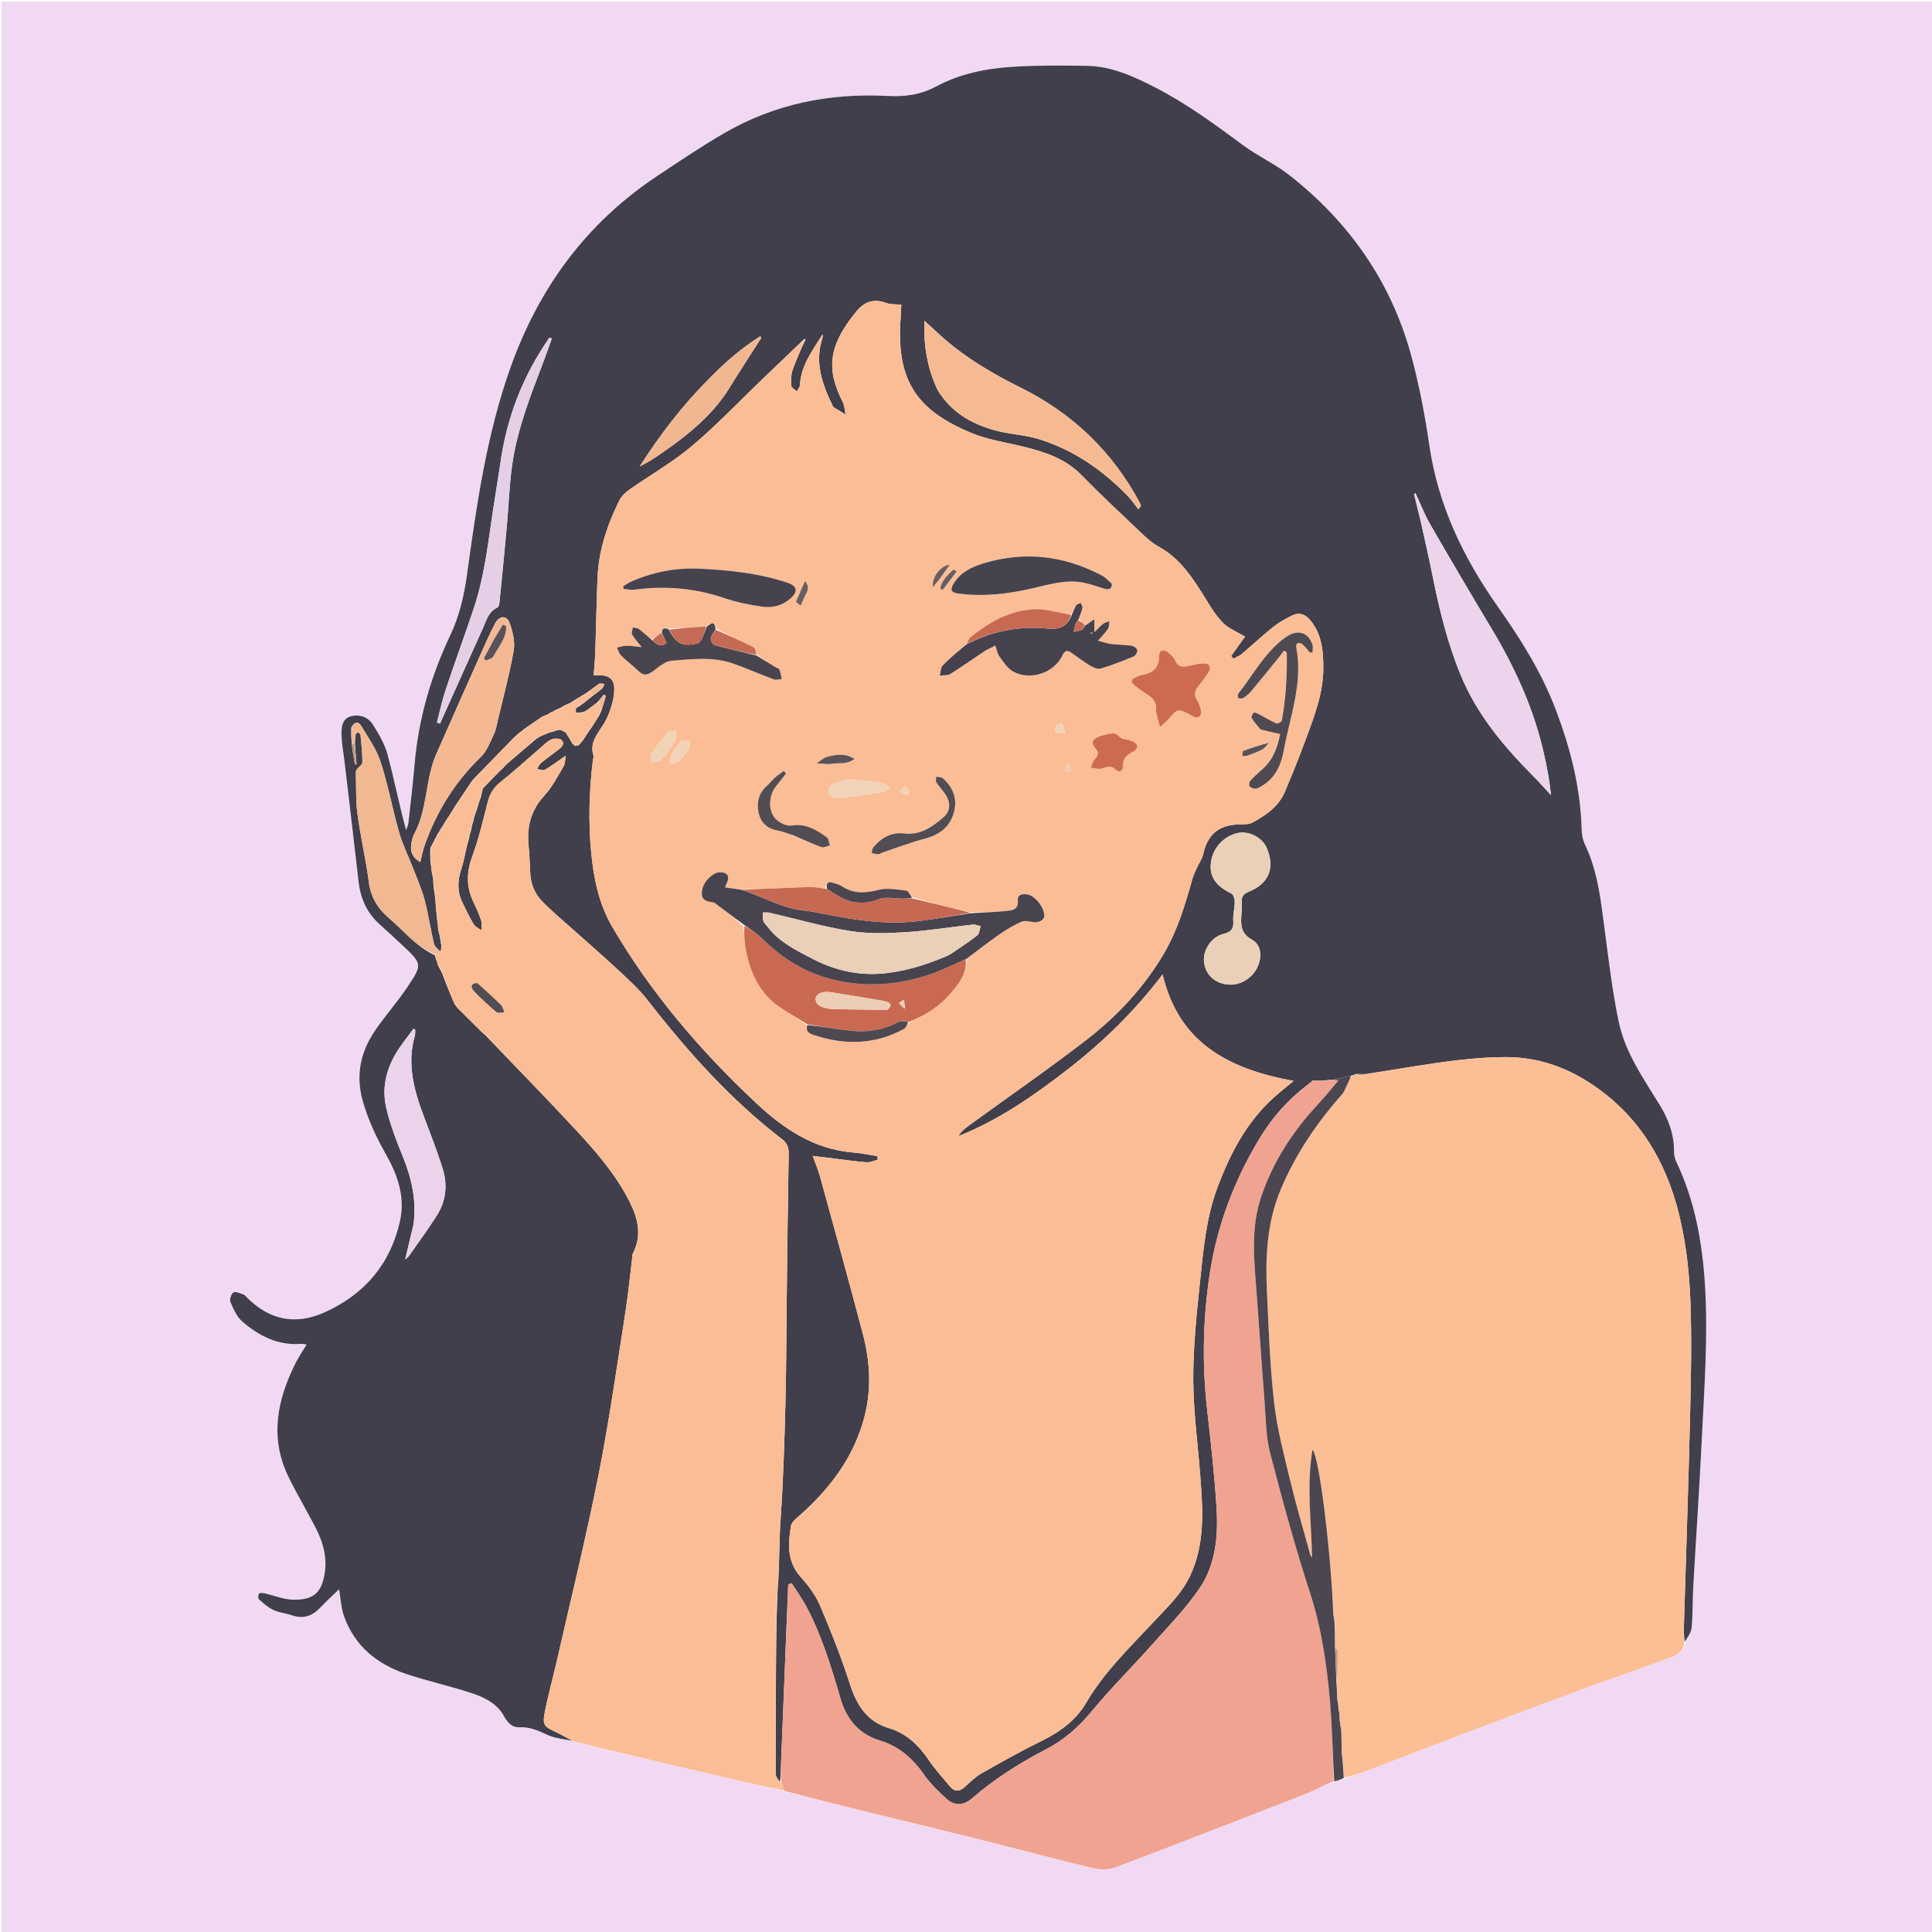<svg version="1.1" id="Layer_1" xmlns="http://www.w3.org/2000/svg" xmlns:xlink="http://www.w3.org/1999/xlink" x="0px" y="0px"
	 width="100%" viewBox="0 0 1200 1200" enable-background="new 0 0 1200 1200" xml:space="preserve">
<path fill="#F1D9F3" opacity="1" stroke="none" 
	d="
M705,1201 
	C470,1201 235.5,1201 1,1201 
	C1,801 1,401 1,1 
	C401,1 801,1 1201,1 
	C1201,401 1201,801 1201,1201 
	C1035.833,1201 870.667,1201 705,1201 
M829.034,1106.582 
	C830.91,1105.957 832.787,1105.332 835.433,1104.775 
	C841.504,1102.551 847.601,1100.397 853.64,1098.09 
	C874.126,1090.265 894.564,1082.316 915.069,1074.545 
	C937.273,1066.13 959.491,1057.75 981.779,1049.564 
	C1000.155,1042.815 1018.687,1036.491 1037.047,1029.699 
	C1041.29,1028.129 1045.951,1026.217 1046.773,1020.095 
	C1048.142,1017.053 1050.414,1014.093 1050.704,1010.951 
	C1051.482,1002.51 1051.234,993.981 1051.711,985.506 
	C1053.405,955.432 1055.483,925.377 1056.94,895.292 
	C1058.516,862.723 1061.042,830.182 1058.95,797.498 
	C1057.277,771.341 1052.688,746.021 1041.448,722.147 
	C1040.483,720.097 1039.73,717.698 1039.758,715.473 
	C1039.896,704.775 1036.443,695.35 1030.895,686.333 
	C1020.786,669.907 1009.449,653.803 1005.422,634.643 
	C1001.464,615.811 999.219,596.6 996.689,577.494 
	C994.306,559.497 992.52,541.45 984.518,524.732 
	C983.059,521.684 982.433,517.993 982.34,514.574 
	C981.64,488.961 975.357,464.595 966.328,440.81 
	C957.575,417.753 944.622,397.054 930.479,377.025 
	C908.991,346.597 893.197,313.876 887.767,276.492 
	C885.07,257.922 881.523,239.353 876.637,221.249 
	C864.211,175.205 838.084,137.932 800.678,108.656 
	C791.956,101.83 781.573,97.158 772.629,90.577 
	C754.922,77.546 737.292,64.457 717.662,54.387 
	C704.287,47.526 690.609,41.172 675.242,40.903 
	C659.798,40.633 644.303,40.541 628.901,41.494 
	C612.387,42.516 596.113,45.846 581.366,53.747 
	C571.716,58.918 561.922,60.157 551.157,59.6 
	C515.316,57.746 481.176,64.52 449.906,82.654 
	C435.534,90.989 421.723,100.318 407.879,109.53 
	C364.022,138.715 334.613,179.01 317.053,228.34 
	C302.273,269.859 296.098,313.17 290.115,356.54 
	C288.317,369.573 285.48,382.339 279.746,394.402 
	C267.647,419.859 259.93,446.58 257.502,474.765 
	C256.461,486.856 255.034,498.915 253.683,510.977 
	C253.507,512.546 252.734,514.049 252.238,515.583 
	C247.884,499.708 244.862,484.007 240.707,468.612 
	C238.939,462.061 235.256,455.862 231.597,450.034 
	C228.484,445.078 222.692,443.374 217.427,445.059 
	C212.342,446.686 211.933,452.3 212.122,456.955 
	C212.35,462.582 213.42,468.173 214.08,473.785 
	C216.975,498.4 219.916,523.01 222.711,547.636 
	C223.926,558.348 228.114,567.411 236.292,574.587 
	C240.92,578.649 245.405,582.878 249.896,587.093 
	C262.293,598.726 262.541,598.913 252.885,613.308 
	C246.778,622.412 239.439,630.685 233.218,639.719 
	C224.111,652.945 220.799,667.342 225.178,683.322 
	C228.467,695.328 233.698,706.338 239.784,717.094 
	C246.992,729.831 251.715,743.525 248.483,758.199 
	C242.624,784.793 226.722,803.725 201.912,814.984 
	C183.766,823.218 167.579,820.095 153.489,806.017 
	C152.783,805.312 152.131,804.338 151.266,804.046 
	C149.182,803.344 146.385,801.946 145.003,802.755 
	C143.606,803.572 142.473,807.179 143.143,808.739 
	C144.989,813.041 147.04,817.836 150.442,820.779 
	C160.863,829.795 172.744,835.895 187.213,834.678 
	C188.097,834.604 189.014,834.911 190.452,835.117 
	C187.951,839.28 185.507,842.815 183.596,846.618 
	C172.042,869.609 167.344,893.156 179.274,917.503 
	C184.538,928.247 190.715,938.54 196.175,949.193 
	C200.89,958.393 203.463,968.06 201.436,978.594 
	C199.37,989.331 194.641,993.788 182.135,993.592 
	C176.191,993.499 170.296,990.961 164.352,989.652 
	C163.202,989.398 161.335,989.249 160.861,989.866 
	C160.264,990.644 160.238,992.852 160.874,993.411 
	C163.659,995.864 166.526,998.471 169.832,1000.016 
	C173.395,1001.681 177.552,1002.016 181.323,1003.302 
	C188.338,1005.692 193.957,1003.816 198.915,998.552 
	C202.67,994.565 206.743,990.878 210.606,987.125 
	C211.612,992.919 211.822,998.559 213.611,1003.643 
	C220.246,1022.488 234.355,1033.822 252.782,1039.896 
	C265.695,1044.153 279.032,1047.121 291.971,1051.31 
	C300.371,1054.029 308.625,1057.766 313.135,1066.112 
	C315.25,1070.026 318.309,1073.052 322.285,1072.831 
	C328.964,1072.459 334.295,1074.899 340.062,1077.585 
	C344.774,1079.779 350.35,1080.118 356.092,1081.625 
	C368.772,1084.669 381.445,1087.745 394.135,1090.75 
	C415.221,1095.743 436.307,1100.736 457.415,1105.635 
	C467.233,1107.913 477.101,1109.97 487.456,1112.637 
	C505.17,1117.043 522.877,1121.48 540.601,1125.848 
	C562.331,1131.203 584.097,1136.409 605.805,1141.848 
	C630.43,1148.018 654.967,1154.548 679.649,1160.478 
	C683.787,1161.473 688.884,1161.326 692.829,1159.833 
	C731.53,1145.186 770.102,1130.194 808.656,1115.16 
	C815.372,1112.541 821.835,1109.272 829.034,1106.582 
z"/>
<path fill="#403F4B" opacity="1" stroke="none" 
	d="
M355.543,1081.279 
	C350.35,1080.118 344.774,1079.779 340.062,1077.585 
	C334.295,1074.899 328.964,1072.459 322.285,1072.831 
	C318.309,1073.052 315.25,1070.026 313.135,1066.112 
	C308.625,1057.766 300.371,1054.029 291.971,1051.31 
	C279.032,1047.121 265.695,1044.153 252.782,1039.896 
	C234.355,1033.822 220.246,1022.488 213.611,1003.643 
	C211.822,998.559 211.612,992.919 210.606,987.125 
	C206.743,990.878 202.67,994.565 198.915,998.552 
	C193.957,1003.816 188.338,1005.692 181.323,1003.302 
	C177.552,1002.016 173.395,1001.681 169.832,1000.016 
	C166.526,998.471 163.659,995.864 160.874,993.411 
	C160.238,992.852 160.264,990.644 160.861,989.866 
	C161.335,989.249 163.202,989.398 164.352,989.652 
	C170.296,990.961 176.191,993.499 182.135,993.592 
	C194.641,993.788 199.37,989.331 201.436,978.594 
	C203.463,968.06 200.89,958.393 196.175,949.193 
	C190.715,938.54 184.538,928.247 179.274,917.503 
	C167.344,893.156 172.042,869.609 183.596,846.618 
	C185.507,842.815 187.951,839.28 190.452,835.117 
	C189.014,834.911 188.097,834.604 187.213,834.678 
	C172.744,835.895 160.863,829.795 150.442,820.779 
	C147.04,817.836 144.989,813.041 143.143,808.739 
	C142.473,807.179 143.606,803.572 145.003,802.755 
	C146.385,801.946 149.182,803.344 151.266,804.046 
	C152.131,804.338 152.783,805.312 153.489,806.017 
	C167.579,820.095 183.766,823.218 201.912,814.984 
	C226.722,803.725 242.624,784.793 248.483,758.199 
	C251.715,743.525 246.992,729.831 239.784,717.094 
	C233.698,706.338 228.467,695.328 225.178,683.322 
	C220.799,667.342 224.111,652.945 233.218,639.719 
	C239.439,630.685 246.778,622.412 252.885,613.308 
	C262.541,598.913 262.293,598.726 249.896,587.093 
	C245.405,582.878 240.92,578.649 236.292,574.587 
	C228.114,567.411 223.926,558.348 222.711,547.636 
	C219.916,523.01 216.975,498.4 214.08,473.785 
	C213.42,468.173 212.35,462.582 212.122,456.955 
	C211.933,452.3 212.342,446.686 217.427,445.059 
	C222.692,443.374 228.484,445.078 231.597,450.034 
	C235.256,455.862 238.939,462.061 240.707,468.612 
	C244.862,484.007 247.884,499.708 252.238,515.583 
	C252.734,514.049 253.507,512.546 253.683,510.977 
	C255.034,498.915 256.461,486.856 257.502,474.765 
	C259.93,446.58 267.647,419.859 279.746,394.402 
	C285.48,382.339 288.317,369.573 290.115,356.54 
	C296.098,313.17 302.273,269.859 317.053,228.34 
	C334.613,179.01 364.022,138.715 407.879,109.53 
	C421.723,100.318 435.534,90.989 449.906,82.654 
	C481.176,64.52 515.316,57.746 551.157,59.6 
	C561.922,60.157 571.716,58.918 581.366,53.747 
	C596.113,45.846 612.387,42.516 628.901,41.494 
	C644.303,40.541 659.798,40.633 675.242,40.903 
	C690.609,41.172 704.287,47.526 717.662,54.387 
	C737.292,64.457 754.922,77.546 772.629,90.577 
	C781.573,97.158 791.956,101.83 800.678,108.656 
	C838.084,137.932 864.211,175.205 876.637,221.249 
	C881.523,239.353 885.07,257.922 887.767,276.492 
	C893.197,313.876 908.991,346.597 930.479,377.025 
	C944.622,397.054 957.575,417.753 966.328,440.81 
	C975.357,464.595 981.64,488.961 982.34,514.574 
	C982.433,517.993 983.059,521.684 984.518,524.732 
	C992.52,541.45 994.306,559.497 996.689,577.494 
	C999.219,596.6 1001.464,615.811 1005.422,634.643 
	C1009.449,653.803 1020.786,669.907 1030.895,686.333 
	C1036.443,695.35 1039.896,704.775 1039.758,715.473 
	C1039.73,717.698 1040.483,720.097 1041.448,722.147 
	C1052.688,746.021 1057.277,771.341 1058.95,797.498 
	C1061.042,830.182 1058.516,862.723 1056.94,895.292 
	C1055.483,925.377 1053.405,955.432 1051.711,985.506 
	C1051.234,993.981 1051.482,1002.51 1050.704,1010.951 
	C1050.414,1014.093 1048.142,1017.053 1046.421,1019.717 
	C1046.003,1016.507 1045.807,1013.672 1045.89,1010.845 
	C1047.176,967.084 1048.692,923.328 1049.734,879.561 
	C1050.3,855.772 1050.842,831.936 1049.942,808.177 
	C1049.315,791.63 1047.532,774.884 1043.944,758.743 
	C1036.958,727.315 1022.634,699.51 996.695,679.225 
	C978.742,665.185 958.667,656.555 935.136,656.574 
	C915.848,656.591 896.99,659.454 878.076,662.376 
	C868.227,663.898 858.405,665.585 848.098,667.138 
	C846.062,667.061 844.499,667.044 842.636,667.057 
	C841.416,667.459 840.496,667.829 839.12,668.148 
	C835.106,668.95 831.549,669.804 827.659,670.787 
	C826.858,670.875 826.39,670.832 825.711,670.581 
	C824.657,670.611 823.813,670.85 822.561,671.178 
	C819.962,671.248 817.77,671.231 815.207,671.184 
	C814.226,671.774 813.617,672.394 812.843,673.304 
	C800.266,682.64 790.321,693.893 782.388,707.025 
	C766.46,733.393 755.809,761.538 751.256,792.184 
	C747.164,819.719 746.625,847.126 749.687,874.734 
	C751.978,895.393 754.395,916.068 755.638,936.803 
	C756.673,954.069 755.101,971.675 745.192,986.325 
	C736.682,998.907 725.849,1009.959 715.696,1021.379 
	C703.322,1035.297 690.046,1048.447 678.19,1062.78 
	C670.042,1072.629 660.922,1080.729 649.684,1086.547 
	C633.219,1095.071 617.664,1104.925 603.61,1117.095 
	C598.456,1121.559 592.739,1121.764 587.859,1117.263 
	C582.871,1112.662 577.812,1107.878 573.967,1102.352 
	C566.962,1092.284 558.505,1084.729 546.565,1081.109 
	C533.542,1077.16 525.845,1068.028 522.062,1055.066 
	C516.33,1035.425 510.417,1015.81 500.717,997.651 
	C498.073,992.702 494.733,988.125 491.713,983.377 
	C491.004,983.63 490.296,983.884 489.588,984.137 
	C489.264,992.033 488.936,999.929 488.618,1007.826 
	C487.423,1037.58 486.225,1067.333 485.046,1097.088 
	C484.917,1100.358 484.912,1103.633 484.417,1106.987 
	C483.208,1105.254 481.754,1103.44 481.754,1101.627 
	C481.751,1069.418 481.925,1037.209 482.322,1004.694 
	C482.598,1001.253 482.614,998.12 482.749,994.543 
	C482.923,990.731 482.977,987.361 483.245,983.793 
	C483.411,983.057 483.363,982.52 483.468,981.567 
	C484.144,968.613 483.969,956.077 484.848,943.515 
	C486.499,919.946 487.199,896.299 487.825,872.672 
	C488.415,850.367 488.384,828.045 488.657,805.731 
	C489.023,775.922 489.361,746.113 489.87,716.307 
	C489.936,712.41 488.699,709.82 485.608,707.445 
	C453.548,682.809 426.926,652.925 402.198,621.161 
	C397.254,614.811 391.223,609.244 385.316,603.719 
	C376.328,595.31 367.001,587.264 357.836,579.043 
	C350.793,572.726 343.478,566.674 336.854,559.944 
	C332.242,555.258 329.651,549.205 329.352,542.384 
	C329.098,536.583 328.858,530.771 328.297,524.995 
	C327.163,513.292 329.835,503.167 338.083,494.198 
	C342.958,488.898 346.325,482.177 350.117,475.941 
	C351.008,474.475 350.874,472.387 351.449,469.315 
	C346.333,472.852 342.543,475.755 338.444,478.123 
	C337.293,478.787 335.231,477.874 333.588,477.684 
	C334.384,476.416 334.928,474.843 336.023,473.937 
	C339.481,471.076 343.169,468.496 346.72,465.745 
	C348.756,464.168 351.113,462.034 348.83,459.672 
	C347.703,458.505 344.262,458.504 342.464,459.307 
	C339.824,460.487 337.66,462.793 335.395,464.737 
	C327.191,471.777 319.236,479.129 310.763,485.827 
	C306.551,489.156 304.261,492.992 302.961,498.064 
	C300.032,509.493 297.343,521.058 293.28,532.098 
	C289.636,542.002 289.61,551.114 294.158,560.482 
	C295.973,564.223 297.649,568.065 298.949,572.006 
	C299.523,573.747 299.005,575.848 298.982,577.786 
	C297.376,576.596 295.219,575.737 294.268,574.154 
	C291.622,569.748 289.386,565.084 287.153,560.443 
	C283.861,553.602 284.201,546.724 286.581,539.581 
	C288.295,534.435 289.07,528.977 290.527,523.483 
	C290.91,522.537 291.031,521.767 291.339,520.64 
	C291.592,519.486 291.659,518.689 291.985,517.695 
	C292.404,516.661 292.564,515.825 292.839,514.667 
	C292.956,513.892 292.958,513.439 293.164,512.735 
	C293.538,511.655 293.707,510.825 294.062,509.695 
	C294.45,508.243 294.651,507.093 295.117,505.714 
	C295.908,503.656 296.434,501.827 297.103,499.703 
	C297.579,498.155 297.911,496.904 298.554,495.421 
	C299.123,493.458 299.383,491.726 299.909,489.772 
	C302.799,486.739 305.422,483.927 308.361,481.04 
	C309.516,480.001 310.354,479.038 311.405,478.003 
	C311.883,477.749 312.034,477.499 312.376,477.086 
	C313.179,476.332 313.676,475.671 314.464,474.866 
	C320.834,469.404 326.914,464.085 333.311,458.757 
	C334.29,458.235 334.951,457.723 335.921,457.202 
	C337.151,456.744 338.072,456.295 339.286,455.865 
	C340.042,455.562 340.505,455.241 341.319,454.926 
	C342.108,454.773 342.546,454.614 343.315,454.527 
	C344.632,454.136 345.617,453.673 346.806,453.33 
	C347.46,453.378 347.911,453.306 348.541,453.497 
	C349.484,454.035 350.248,454.311 351.242,454.851 
	C352.711,457.074 353.95,459.033 355.177,461.321 
	C355.767,462.191 356.37,462.732 357.322,463.34 
	C358.113,463.238 358.554,463.068 359.316,462.888 
	C360.387,461.918 361.135,460.956 362.133,459.772 
	C363.636,457.496 364.891,455.443 366.429,453.243 
	C367.1,452.384 367.487,451.672 368.152,450.799 
	C369.367,448.975 370.304,447.313 371.508,445.461 
	C372.136,444.512 372.497,443.754 373.007,442.79 
	C373.169,442.254 373.182,441.923 373.498,441.364 
	C374.654,438.11 375.508,435.085 376.363,432.061 
	C375.865,431.89 375.367,431.72 374.869,431.55 
	C373.708,433.045 372.548,434.54 371.075,436.183 
	C368.841,437.884 366.92,439.436 364.702,441.004 
	C363.951,441.384 363.497,441.749 362.655,442.14 
	C360.76,442.467 359.253,442.77 357.717,442.686 
	C357.649,441.529 357.61,440.759 357.828,439.847 
	C358.39,439.459 358.694,439.212 359.309,438.945 
	C360.397,438.276 361.173,437.628 362.271,436.893 
	C364.413,435.245 366.233,433.684 368.371,431.996 
	C370.488,430.451 372.372,429.128 374.042,427.574 
	C374.756,426.909 375.024,425.764 375.494,424.836 
	C374.333,424.775 372.884,424.242 372.066,424.741 
	C369.699,426.188 367.586,428.051 365.065,429.848 
	C362.165,431.618 359.574,433.289 356.648,434.996 
	C355.65,435.601 354.987,436.171 354.014,436.696 
	C352.804,437.142 351.904,437.635 350.679,438.142 
	C349.676,438.682 348.999,439.207 348.011,439.72 
	C346.792,440.188 345.883,440.669 344.72,441.167 
	C344.249,441.436 344.032,441.688 343.593,441.954 
	C343.371,441.968 343.008,442.226 342.683,442.214 
	C341.697,442.728 341.036,443.253 340.063,443.748 
	C338.836,444.201 337.921,444.684 336.693,445.186 
	C335.749,445.747 335.119,446.289 334.165,446.886 
	C331.557,448.621 329.273,450.3 326.673,452.035 
	C325.74,452.672 325.124,453.254 324.276,453.911 
	C323.696,454.32 323.348,454.654 322.677,455.046 
	C321.468,456.029 320.582,456.956 319.38,457.97 
	C310.728,466.761 302.393,475.464 293.77,484.272 
	C292.984,485.249 292.486,486.121 291.717,487.173 
	C290.213,489.346 288.98,491.34 287.467,493.518 
	C286.781,494.463 286.375,495.225 285.734,496.12 
	C285.293,496.733 285.088,497.215 284.589,497.858 
	C283.519,499.346 282.741,500.672 281.732,502.231 
	C280.287,504.519 279.075,506.575 277.574,508.802 
	C276.538,510.316 275.791,511.659 274.925,513.104 
	C274.806,513.207 274.833,513.521 274.539,513.697 
	C273.487,515.245 272.729,516.616 271.714,518.207 
	C270.21,521.053 268.962,523.681 267.392,526.525 
	C267.16,529.109 267.248,531.478 267.271,534.241 
	C267.54,536.755 267.876,538.875 268.14,541.343 
	C268.392,542.789 268.715,543.887 268.975,545.401 
	C269.053,547.207 269.195,548.598 269.273,550.397 
	C269.584,552.821 269.959,554.837 270.259,557.247 
	C270.425,559.749 270.664,561.857 270.775,564.201 
	C270.823,565.268 271,566.099 271.105,567.318 
	C271.206,568.469 271.379,569.231 271.413,570.318 
	C271.511,571.764 271.748,572.885 271.933,574.382 
	C271.984,575.502 272.088,576.248 272.141,577.348 
	C272.455,578.776 272.82,579.849 273.137,581.316 
	C273.289,582.467 273.488,583.225 273.577,584.289 
	C273.717,585.366 273.969,586.138 274.137,587.307 
	C274.03,588.788 274.005,589.871 273.583,591.023 
	C271.925,589.449 269.953,587.972 269.521,586.134 
	C267.398,577.085 266.082,567.835 263.695,558.865 
	C261.879,552.04 258.951,545.504 256.4,538.884 
	C253.604,531.626 250.058,524.596 247.932,517.154 
	C243.778,502.612 241.075,487.628 236.405,473.271 
	C233.802,465.268 228.654,458.037 224.238,450.708 
	C222.531,447.875 220.07,448.483 218.249,451.714 
	C218.054,453.95 218.129,455.951 218.195,458.343 
	C218.334,459.763 218.483,460.791 218.493,462.215 
	C219.047,466.683 219.739,470.755 220.431,474.828 
	C220.793,474.796 221.154,474.764 221.515,474.732 
	C221.137,470.435 220.759,466.137 220.483,461.462 
	C220.621,459.589 220.523,458.072 220.755,456.607 
	C220.854,455.982 221.609,455.053 222.128,455.01 
	C222.71,454.962 223.863,455.712 223.909,456.196 
	C224.459,461.975 225.111,467.77 225.096,473.559 
	C225.092,475.002 222.714,476.378 221.597,477.909 
	C221.158,478.509 221.005,479.455 221.029,480.235 
	C221.283,488.706 220.922,497.267 222.047,505.625 
	C223.951,519.776 227.261,533.739 229.098,547.895 
	C230.323,557.334 234.711,564.39 241.655,570.295 
	C250.91,578.164 258.549,588.066 270.162,593.33 
	C270.357,594.123 270.553,594.557 270.651,595.29 
	C270.934,596.292 271.314,596.994 271.634,597.927 
	C271.608,598.487 271.742,598.768 271.98,599.362 
	C272.916,601.357 273.849,602.991 274.761,604.882 
	C274.919,605.422 275.098,605.707 275.284,606.334 
	C275.929,608.09 276.568,609.502 277.18,611.283 
	C278.808,615.433 280.463,619.214 282.127,623.294 
	C282.764,624.307 283.392,625.022 284.168,626.051 
	C289.004,630.901 293.692,635.435 298.458,640.267 
	C299.658,641.46 300.78,642.355 302.046,643.545 
	C320.971,663.415 340.021,682.743 358.443,702.651 
	C370.869,716.079 382.849,730.048 391.126,746.579 
	C396.263,756.837 398.854,767.555 393.024,778.633 
	C392.663,779.318 392.797,780.262 392.695,781.085 
	C391.266,792.644 390.163,804.255 388.343,815.753 
	C383.04,849.265 378.353,882.911 371.737,916.169 
	C364.019,954.967 354.545,993.417 345.771,1032.005 
	C343.304,1042.857 340.217,1053.585 338.179,1064.513 
	C336.913,1071.304 338.406,1072.639 344.74,1075.562 
	C348.433,1077.267 351.948,1079.36 355.543,1081.279 
M499.401,210.715 
	C491.003,218.752 482.599,226.781 474.21,234.826 
	C459.435,248.995 445.307,263.928 429.696,277.104 
	C417.678,287.247 403.735,295.094 390.805,304.185 
	C388.311,305.938 385.881,308.397 384.552,311.088 
	C377.053,326.279 371.755,342.18 371.096,359.284 
	C370.513,374.411 370.255,389.55 369.747,404.68 
	C369.581,409.614 369.08,414.537 368.725,419.568 
	C378.867,418.569 382.592,421.679 381.283,431.596 
	C380.442,437.969 378.097,444.603 374.713,450.057 
	C370.895,456.212 366.03,461.442 368.66,469.428 
	C368.89,470.127 368.393,471.049 368.291,471.875 
	C365.921,491.111 365.345,510.366 367.217,529.696 
	C368.787,545.924 372.023,561.629 380.382,575.887 
	C404.421,616.887 434.93,652.576 469.512,684.995 
	C486.786,701.188 505.62,713.867 530.072,715.856 
	C535.053,716.262 539.98,717.326 544.932,718.087 
	C544.991,718.839 545.05,719.592 545.11,720.344 
	C542.822,720.902 540.49,722.068 538.256,721.902 
	C531.458,721.398 524.697,720.384 517.923,719.559 
	C513.749,719.05 509.577,718.524 504.754,717.924 
	C506.468,722.669 508.144,726.487 509.239,730.466 
	C518.244,763.187 527.354,795.881 535.984,828.702 
	C540.441,845.655 541.384,862.922 536.89,880.107 
	C530.418,904.852 515.781,924.296 496.979,941.012 
	C494.787,942.961 491.743,945.191 491.315,947.674 
	C489.408,958.75 488.719,969.687 497.102,979.225 
	C501.785,984.554 506.405,990.426 509.161,996.863 
	C516.018,1012.878 522.435,1029.148 527.792,1045.715 
	C532.048,1058.876 538.136,1069.21 552.259,1073.425 
	C563.076,1076.653 570.744,1084.109 577.002,1093.401 
	C580.883,1099.161 585.66,1104.326 590.132,1109.677 
	C592.954,1113.053 595.952,1112.841 599.168,1109.969 
	C602.515,1106.981 605.753,1103.665 609.598,1101.477 
	C621.874,1094.489 634.237,1087.609 646.896,1081.355 
	C658.226,1075.758 668.153,1068.712 674.584,1057.717 
	C685.65,1038.8 701.251,1023.731 716.005,1007.929 
	C724.509,998.821 733.716,990.351 739.186,978.77 
	C748.579,958.881 747.12,937.956 745.536,916.995 
	C744.019,896.917 741.223,876.852 741.158,856.774 
	C741.093,836.695 743.194,816.554 745.305,796.541 
	C747.394,776.725 749.04,756.718 756.11,737.79 
	C763.992,716.686 774.202,696.995 791.253,681.63 
	C795.004,678.251 798.994,675.137 803.462,671.409 
	C764.229,664.128 732.297,648.632 722.128,605.203 
	C704.648,628.217 685.218,647.069 663.715,663.79 
	C642.499,680.288 620.544,695.616 595.301,705.664 
	C596.862,702.916 599.057,701.074 601.369,699.394 
	C625.865,681.596 650.792,664.358 674.76,645.875 
	C694.096,630.963 710.734,613.144 723.152,591.851 
	C731.522,577.5 736.178,561.67 740.661,545.798 
	C741.328,543.435 742.414,541.179 743.43,538.929 
	C744.673,536.178 746.63,533.614 747.262,530.745 
	C750.042,518.125 757.112,512.226 769.992,512.056 
	C772.773,512.02 775.949,512.036 778.247,510.767 
	C786.466,506.229 794.24,500.901 798.068,491.789 
	C802.447,481.363 806.753,470.893 810.657,460.283 
	C816.052,445.616 821.915,430.986 821.942,414.997 
	C821.96,404.413 821.054,393.987 813.876,385.28 
	C810.702,381.43 806.864,380.094 802.38,382.371 
	C798.399,384.392 794.372,386.542 790.91,389.315 
	C784.161,394.722 777.84,400.66 771.229,406.245 
	C769.774,407.474 767.849,408.147 766.139,409.077 
	C765.641,408.555 765.142,408.033 764.643,407.511 
	C767.687,403.269 770.731,399.028 773.323,395.416 
	C768.512,392.519 763.306,390.517 759.691,386.918 
	C755.295,382.542 751.962,376.991 748.658,371.646 
	C740.917,359.123 733.104,346.857 719.566,339.472 
	C715.255,337.12 711.519,333.542 707.906,330.117 
	C695.706,318.55 683.424,307.051 671.666,295.043 
	C661.709,284.875 649.121,280.78 635.94,277.508 
	C624.991,274.789 613.55,273.189 603.245,268.892 
	C571.423,255.622 557.524,238.473 559.138,202.201 
	C559.328,197.944 559.585,193.69 559.821,189.255 
	C556.464,188.919 553.314,189.208 550.633,188.221 
	C542.875,185.364 537.066,187.102 531.783,193.578 
	C515.09,214.042 512.601,228.573 523.487,249.842 
	C524.639,252.093 524.675,254.915 525.229,257.472 
	C522.743,255.968 520.25,254.476 517.781,252.945 
	C517.524,252.786 517.372,252.42 517.228,252.123 
	C510.721,238.721 505.772,225.087 510.862,209.924 
	C511.087,209.255 510.891,208.444 510.891,207.698 
	C504.708,217.59 497.532,226.908 496.854,239.129 
	C496.779,240.492 495.627,241.796 494.975,243.127 
	C493.753,241.965 491.593,240.878 491.493,239.626 
	C491.233,236.389 491.267,232.869 492.297,229.841 
	C494.479,223.428 497.37,217.256 500.336,210.837 
	C500.259,210.681 500.182,210.525 500.105,210.369 
	C500.094,210.598 500.082,210.828 499.401,210.715 
M882.68,324.913 
	C885.021,335.631 887.525,346.317 889.669,357.075 
	C893.869,378.141 898.925,398.922 907.094,418.893 
	C917.068,443.276 933.418,462.985 951.693,481.394 
	C955.699,485.43 959.474,489.694 963.355,493.854 
	C962.576,485.696 961.099,478.051 959.471,470.438 
	C953.354,441.826 941.536,415.583 926.534,390.608 
	C913.615,369.1 900.892,347.471 888.36,325.735 
	C884.814,319.584 882.242,312.872 879.223,306.416 
	C878.909,306.539 878.595,306.663 878.281,306.786 
	C879.696,312.555 881.112,318.324 882.68,324.913 
M582.319,242.149 
	C590.492,255.856 603.273,263.275 618.076,267.322 
	C627.018,269.767 636.581,270.053 645.403,272.797 
	C666.967,279.503 685.032,292.105 700.644,308.27 
	C703.006,310.716 704.891,313.623 706.997,316.316 
	C708.481,314.617 708.712,314.274 708.632,314.036 
	C708.37,313.253 708.047,312.48 707.655,311.754 
	C690.685,280.32 666.138,256.759 634.153,240.874 
	C616.073,231.894 598.758,221.709 583.757,207.995 
	C580.882,205.367 578.01,202.736 574.159,199.211 
	C573.647,214.816 575.922,228.489 582.319,242.149 
M256.706,519.101 
	C253.98,527.62 255.091,531.906 261.047,535.506 
	C261.945,531.97 262.565,528.368 263.768,524.973 
	C271.16,504.103 282.444,485.781 298.523,470.307 
	C302.357,466.617 304.441,460.955 306.813,455.954 
	C308.214,453.001 308.665,449.582 309.43,446.346 
	C312.758,432.281 316.599,418.302 319.062,404.085 
	C319.991,398.722 318.506,392.518 316.646,387.214 
	C314.818,382.001 310.179,382.244 307.555,387.164 
	C305.522,390.977 303.659,394.89 301.896,398.836 
	C291.533,422.046 281.14,445.243 270.919,468.515 
	C263.919,484.455 265.852,502.934 256.706,519.101 
M256.779,760.88 
	C255.084,767.944 253.389,775.008 251.645,782.277 
	C252.503,781.485 253.474,780.857 254.088,779.979 
	C259.901,771.672 265.909,763.486 271.352,754.941 
	C277.016,746.046 278.086,736.069 275.022,726.144 
	C271.6,715.06 267.344,704.226 263.237,693.363 
	C257.097,677.123 252.624,660.753 257.675,643.279 
	C258.012,642.113 257.83,640.798 257.889,639.552 
	C257.535,639.357 257.181,639.161 256.827,638.966 
	C254.621,641.939 252.432,644.925 250.206,647.884 
	C241.19,659.876 236.495,673.288 239.903,688.119 
	C242.263,698.388 246.165,708.376 250.13,718.185 
	C255.586,731.679 258.884,745.36 256.779,760.88 
M310.612,288.877 
	C309.404,296.603 308.219,304.334 306.983,312.056 
	C303.462,334.046 301.441,356.344 294.339,377.621 
	C288.661,394.632 282.466,411.471 276.789,428.483 
	C274.579,435.107 273.16,441.995 271.381,448.763 
	C272.018,448.983 272.655,449.203 273.293,449.423 
	C282.201,429.628 291.128,409.843 300.003,390.034 
	C302.158,385.222 303.385,379.863 308.936,377.353 
	C309.741,376.989 310.129,375.127 310.25,373.912 
	C311.823,358.194 313.376,342.474 314.802,326.742 
	C315.926,314.336 316.32,301.84 318.006,289.516 
	C321.117,266.769 329.593,245.536 337.716,224.242 
	C339.481,219.616 341.076,214.926 342.75,210.266 
	C342.259,210.073 341.768,209.88 341.277,209.687 
	C324.868,233.253 314.61,259.326 310.612,288.877 
M771.398,560.223 
	C770.887,556.705 772.495,555.157 775.814,553.793 
	C788.148,548.723 791.922,539.162 786.922,526.945 
	C784.002,519.813 774.936,515.486 767.547,517.698 
	C758.752,520.331 752.662,527.905 752.018,537.011 
	C751.451,545.036 755.527,550.432 764.834,554.971 
	C766.113,555.595 766.923,558.391 766.923,560.181 
	C766.922,564.148 765.718,568.156 766.018,572.069 
	C766.394,576.985 764.601,578.933 759.916,580.079 
	C752.359,581.927 747.051,590.135 747.843,597.479 
	C748.711,605.523 754.704,610.979 763.307,611.557 
	C770.616,612.048 778.093,607.357 781.187,600.338 
	C783.938,594.098 783.392,586.868 777.724,583.738 
	C770.413,579.703 770.596,574.082 771.108,567.598 
	C771.278,565.444 771.28,563.277 771.398,560.223 
M440.078,235.578 
	C423.713,251.934 409.827,270.223 397.324,289.693 
	C402.336,287.333 406.719,284.394 411.06,281.394 
	C427.433,270.078 442.79,257.752 453.39,240.421 
	C459.615,230.243 466.216,220.295 472.623,210.226 
	C472.737,210.047 472.526,209.659 472.346,208.779 
	C460.465,216.24 450.171,225.223 440.078,235.578 
z"/>
<path fill="#FBBE95" opacity="1" stroke="none" 
	d="
M839.576,668.2 
	C840.496,667.829 841.416,667.459 842.764,667.363 
	C844.985,667.491 846.777,667.345 848.57,667.198 
	C858.405,665.585 868.227,663.898 878.076,662.376 
	C896.99,659.454 915.848,656.591 935.136,656.574 
	C958.667,656.555 978.742,665.185 996.695,679.225 
	C1022.634,699.51 1036.958,727.315 1043.944,758.743 
	C1047.532,774.884 1049.315,791.63 1049.942,808.177 
	C1050.842,831.936 1050.3,855.772 1049.734,879.561 
	C1048.692,923.328 1047.176,967.084 1045.89,1010.845 
	C1045.807,1013.672 1046.003,1016.507 1046.08,1019.837 
	C1045.951,1026.217 1041.29,1028.129 1037.047,1029.699 
	C1018.687,1036.491 1000.155,1042.815 981.779,1049.564 
	C959.491,1057.75 937.273,1066.13 915.069,1074.545 
	C894.564,1082.316 874.126,1090.265 853.64,1098.09 
	C847.601,1100.397 841.504,1102.551 835.015,1104.357 
	C834.406,1100.959 834.216,1097.978 834.281,1094.73 
	C834.215,1092.251 833.895,1090.04 833.485,1087.386 
	C833.295,1082.958 833.195,1078.972 833.338,1074.704 
	C833.108,1072.258 832.636,1070.094 832.104,1067.542 
	C832.013,1066.104 831.983,1065.055 832.148,1063.864 
	C832.127,1063.088 831.912,1062.453 831.559,1061.453 
	C831.313,1060.055 831.204,1059.021 831.321,1057.779 
	C831.292,1056.708 831.037,1055.844 830.727,1054.579 
	C830.478,1051.113 830.282,1048.051 830.356,1044.675 
	C830.717,1038.125 830.874,1031.887 830.827,1025.651 
	C830.82,1024.723 829.857,1023.802 829.276,1022.424 
	C829.134,1017.315 829.053,1012.661 829.224,1007.745 
	C829.069,1005.621 828.662,1003.759 828.182,1001.44 
	C826.76,965.394 819.477,904.441 815.211,900.423 
	C811.346,923.229 814.591,945.27 814.928,967.313 
	C814.201,966.656 813.908,965.957 813.71,965.231 
	C809.585,950.155 805.111,935.162 801.453,919.973 
	C797.604,903.992 793.293,887.964 791.428,871.699 
	C788.817,848.924 788.018,825.923 786.937,802.996 
	C785.904,781.107 786.799,759.377 795.502,738.719 
	C804.775,716.706 818.006,697.28 833.765,679.456 
	C834.981,678.08 835.537,676.119 836.399,674.429 
	C837.458,672.353 838.517,670.276 839.576,668.2 
z"/>
<path fill="#FBBD95" opacity="1" stroke="none" 
	d="
M326.989,451.98 
	C329.273,450.3 331.557,448.621 334.519,446.909 
	C335.8,446.307 336.403,445.737 337.007,445.168 
	C337.921,444.684 338.836,444.201 340.422,443.787 
	C341.731,443.313 342.37,442.769 343.008,442.226 
	C343.008,442.226 343.371,441.968 343.83,441.895 
	C344.597,441.678 344.825,441.455 344.975,441.15 
	C345.883,440.669 346.792,440.188 348.381,439.771 
	C349.709,439.266 350.357,438.697 351.004,438.127 
	C351.904,437.635 352.804,437.142 354.397,436.74 
	C355.721,436.207 356.352,435.584 356.983,434.96 
	C359.574,433.289 362.165,431.618 365.452,429.946 
	C366.783,430.672 367.418,431.398 368.053,432.124 
	C366.233,433.684 364.413,435.245 361.927,436.899 
	C360.507,437.651 359.753,438.308 358.998,438.966 
	C358.694,439.212 358.39,439.459 357.547,439.932 
	C357.254,441.13 357.5,442.102 357.747,443.073 
	C359.253,442.77 360.76,442.467 362.844,442.334 
	C363.947,441.999 364.473,441.493 365,440.988 
	C366.92,439.436 368.841,437.884 371.417,436.199 
	C372.447,437.909 372.822,439.751 373.196,441.593 
	C373.182,441.923 373.169,442.254 372.662,442.881 
	C371.859,444.003 371.55,444.827 371.241,445.651 
	C370.304,447.313 369.367,448.975 367.823,450.883 
	C366.859,451.882 366.502,452.636 366.146,453.39 
	C364.891,455.443 363.636,457.496 361.81,459.813 
	C360.491,461.017 359.743,461.958 358.995,462.898 
	C358.554,463.068 358.113,463.238 357.303,463.009 
	C356.353,462.071 355.771,461.531 355.19,460.992 
	C353.95,459.033 352.711,457.074 351.128,454.536 
	C349.977,453.716 349.169,453.475 348.362,453.234 
	C347.911,453.306 347.46,453.378 346.438,453.273 
	C344.905,453.55 343.944,454.002 342.983,454.455 
	C342.546,454.614 342.108,454.773 341.147,454.726 
	C340.079,454.962 339.536,455.404 338.993,455.846 
	C338.072,456.295 337.151,456.744 335.563,457.166 
	C334.262,457.681 333.628,458.224 332.993,458.767 
	C326.914,464.085 320.834,469.404 314.117,474.909 
	C313.009,475.791 312.54,476.485 312.07,477.179 
	C312.034,477.499 311.883,477.749 311.046,478.014 
	C309.663,479.104 308.854,480.109 308.044,481.115 
	C305.422,483.927 302.799,486.739 299.557,489.908 
	C298.707,492.06 298.475,493.856 298.244,495.652 
	C297.911,496.904 297.579,498.155 296.769,499.775 
	C295.811,502.076 295.332,504.01 294.852,505.943 
	C294.651,507.093 294.45,508.243 293.757,509.752 
	C293.163,511.069 293.061,512.027 292.96,512.986 
	C292.958,513.439 292.956,513.892 292.555,514.729 
	C292.012,516.04 291.869,516.967 291.726,517.893 
	C291.659,518.689 291.592,519.486 291.085,520.806 
	C290.518,522.106 290.391,522.883 290.264,523.659 
	C289.07,528.977 288.295,534.435 286.581,539.581 
	C284.201,546.724 283.861,553.602 287.153,560.443 
	C289.386,565.084 291.622,569.748 294.268,574.154 
	C295.219,575.737 297.376,576.596 298.982,577.786 
	C299.005,575.848 299.523,573.747 298.949,572.006 
	C297.649,568.065 295.973,564.223 294.158,560.482 
	C289.61,551.114 289.636,542.002 293.28,532.098 
	C297.343,521.058 300.032,509.493 302.961,498.064 
	C304.261,492.992 306.551,489.156 310.763,485.827 
	C319.236,479.129 327.191,471.777 335.395,464.737 
	C337.66,462.793 339.824,460.487 342.464,459.307 
	C344.262,458.504 347.703,458.505 348.83,459.672 
	C351.113,462.034 348.756,464.168 346.72,465.745 
	C343.169,468.496 339.481,471.076 336.023,473.937 
	C334.928,474.843 334.384,476.416 333.588,477.684 
	C335.231,477.874 337.293,478.787 338.444,478.123 
	C342.543,475.755 346.333,472.852 351.449,469.315 
	C350.874,472.387 351.008,474.475 350.117,475.941 
	C346.325,482.177 342.958,488.898 338.083,494.198 
	C329.835,503.167 327.163,513.292 328.297,524.995 
	C328.858,530.771 329.098,536.583 329.352,542.384 
	C329.651,549.205 332.242,555.258 336.854,559.944 
	C343.478,566.674 350.793,572.726 357.836,579.043 
	C367.001,587.264 376.328,595.31 385.316,603.719 
	C391.223,609.244 397.254,614.811 402.198,621.161 
	C426.926,652.925 453.548,682.809 485.608,707.445 
	C488.699,709.82 489.936,712.41 489.87,716.307 
	C489.361,746.113 489.023,775.922 488.657,805.731 
	C488.384,828.045 488.415,850.367 487.825,872.672 
	C487.199,896.299 486.499,919.946 484.848,943.515 
	C483.969,956.077 484.144,968.613 483.246,981.648 
	C482.923,982.76 482.977,983.376 483.031,983.992 
	C482.977,987.361 482.923,990.731 482.404,994.679 
	C481.979,998.505 482.02,1001.753 482.06,1005.001 
	C481.925,1037.209 481.751,1069.418 481.754,1101.627 
	C481.754,1103.44 483.208,1105.254 484.791,1107.095 
	C486.047,1108.791 486.497,1110.459 486.947,1112.128 
	C477.101,1109.97 467.233,1107.913 457.415,1105.635 
	C436.307,1100.736 415.221,1095.743 394.135,1090.75 
	C381.445,1087.745 368.772,1084.669 355.817,1081.452 
	C351.948,1079.36 348.433,1077.267 344.74,1075.562 
	C338.406,1072.639 336.913,1071.304 338.179,1064.513 
	C340.217,1053.585 343.304,1042.857 345.771,1032.005 
	C354.545,993.417 364.019,954.967 371.737,916.169 
	C378.353,882.911 383.04,849.265 388.343,815.753 
	C390.163,804.255 391.266,792.644 392.695,781.085 
	C392.797,780.262 392.663,779.318 393.024,778.633 
	C398.854,767.555 396.263,756.837 391.126,746.579 
	C382.849,730.048 370.869,716.079 358.443,702.651 
	C340.021,682.743 320.971,663.415 302.042,643.188 
	C300.723,641.68 299.552,640.825 298.38,639.969 
	C293.692,635.435 289.004,630.901 284.161,625.733 
	C283.376,624.398 282.747,623.696 282.118,622.995 
	C280.463,619.214 278.808,615.433 277.376,611.057 
	C276.824,608.971 276.051,607.481 275.277,605.991 
	C275.098,605.707 274.919,605.422 274.796,604.475 
	C273.895,602.208 272.937,600.604 271.978,599.001 
	C271.742,598.768 271.608,598.487 271.706,597.605 
	C271.475,596.365 271.112,595.677 270.749,594.99 
	C270.553,594.557 270.357,594.123 270.524,593.343 
	C271.918,592.316 272.949,591.635 273.98,590.953 
	C274.005,589.871 274.03,588.788 274.333,587.121 
	C274.304,585.685 273.996,584.834 273.688,583.983 
	C273.488,583.225 273.289,582.467 273.357,581.081 
	C273.147,579.3 272.669,578.146 272.191,576.993 
	C272.088,576.248 271.984,575.502 272.176,574.172 
	C272.164,572.389 271.858,571.191 271.552,569.993 
	C271.379,569.231 271.206,568.469 271.32,567.109 
	C271.372,565.663 271.138,564.814 270.904,563.964 
	C270.664,561.857 270.425,559.749 270.463,556.956 
	C270.273,554.177 269.805,552.083 269.337,549.988 
	C269.195,548.598 269.053,547.207 269.218,545.176 
	C269.087,543.355 268.65,542.174 268.212,540.994 
	C267.876,538.875 267.54,536.755 267.485,533.91 
	C267.749,530.892 267.731,528.6 267.714,526.309 
	C268.962,523.681 270.21,521.053 272.07,518.146 
	C273.399,516.419 274.116,514.97 274.833,513.521 
	C274.833,513.521 274.806,513.207 275.27,513.039 
	C276.443,511.458 277.153,510.045 277.862,508.631 
	C279.075,506.575 280.287,504.519 282.081,502.171 
	C283.402,500.485 284.142,499.09 284.882,497.696 
	C285.088,497.215 285.293,496.733 286.099,496.045 
	C287.048,495.003 287.398,494.169 287.747,493.335 
	C288.98,491.34 290.213,489.346 292.047,487.121 
	C293.118,485.983 293.588,485.075 294.058,484.167 
	C302.393,475.464 310.728,466.761 319.743,457.975 
	C321.282,456.924 322.141,455.956 323,454.988 
	C323.348,454.654 323.696,454.32 324.642,453.926 
	C325.823,453.237 326.406,452.608 326.989,451.98 
M296.091,610.435 
	C291.712,610.839 292.574,613.695 294.34,615.555 
	C298.738,620.188 303.479,624.521 308.365,628.639 
	C309.349,629.468 311.583,628.814 313.24,628.844 
	C312.605,627.315 312.354,625.398 311.27,624.323 
	C306.56,619.651 301.606,615.224 296.091,610.435 
z"/>
<path fill="#F0A390" opacity="1" stroke="none" 
	d="
M487.201,1112.382 
	C486.497,1110.459 486.047,1108.791 485.223,1107.014 
	C484.912,1103.633 484.917,1100.358 485.046,1097.088 
	C486.225,1067.333 487.423,1037.58 488.618,1007.826 
	C488.936,999.929 489.264,992.033 489.588,984.137 
	C490.296,983.884 491.004,983.63 491.713,983.377 
	C494.733,988.125 498.073,992.702 500.717,997.651 
	C510.417,1015.81 516.33,1035.425 522.062,1055.066 
	C525.845,1068.028 533.542,1077.16 546.565,1081.109 
	C558.505,1084.729 566.962,1092.284 573.967,1102.352 
	C577.812,1107.878 582.871,1112.662 587.859,1117.263 
	C592.739,1121.764 598.456,1121.559 603.61,1117.095 
	C617.664,1104.925 633.219,1095.071 649.684,1086.547 
	C660.922,1080.729 670.042,1072.629 678.19,1062.78 
	C690.046,1048.447 703.322,1035.297 715.696,1021.379 
	C725.849,1009.959 736.682,998.907 745.192,986.325 
	C755.101,971.675 756.673,954.069 755.638,936.803 
	C754.395,916.068 751.978,895.393 749.687,874.734 
	C746.625,847.126 747.164,819.719 751.256,792.184 
	C755.809,761.538 766.46,733.393 782.388,707.025 
	C790.321,693.893 800.266,682.64 813.167,673.256 
	C814.296,672.35 814.938,671.781 815.579,671.213 
	C817.77,671.231 819.962,671.248 822.796,671.312 
	C824.267,671.169 825.094,670.979 825.921,670.79 
	C826.39,670.832 826.858,670.875 828.059,670.875 
	C830.158,670.978 831.526,671.123 832.894,671.268 
	C832.487,671.069 832.079,670.87 831.672,670.672 
	C827.501,675.566 823.506,680.624 819.126,685.324 
	C803.283,702.328 790.759,721.246 783.296,743.49 
	C776.656,763.282 779.004,783.27 780.519,803.334 
	C782.21,825.719 783.689,848.12 785.441,870.5 
	C786.271,881.099 786.197,892.008 788.831,902.182 
	C796.412,931.465 804.354,960.708 813.716,989.459 
	C820.91,1011.551 824.118,1034.117 826.088,1056.966 
	C827.5,1073.356 827.683,1089.853 828.415,1106.303 
	C821.835,1109.272 815.372,1112.541 808.656,1115.16 
	C770.102,1130.194 731.53,1145.186 692.829,1159.833 
	C688.884,1161.326 683.787,1161.473 679.649,1160.478 
	C654.967,1154.548 630.43,1148.018 605.805,1141.848 
	C584.097,1136.409 562.331,1131.203 540.601,1125.848 
	C522.877,1121.48 505.17,1117.043 487.201,1112.382 
z"/>
<path fill="#4B4650" opacity="1" stroke="none" 
	d="
M828.724,1106.442 
	C827.683,1089.853 827.5,1073.356 826.088,1056.966 
	C824.118,1034.117 820.91,1011.551 813.716,989.459 
	C804.354,960.708 796.412,931.465 788.831,902.182 
	C786.197,892.008 786.271,881.099 785.441,870.5 
	C783.689,848.12 782.21,825.719 780.519,803.334 
	C779.004,783.27 776.656,763.282 783.296,743.49 
	C790.759,721.246 803.283,702.328 819.126,685.324 
	C823.506,680.624 827.501,675.566 831.672,670.672 
	C832.079,670.87 832.487,671.069 832.894,671.268 
	C831.526,671.123 830.158,670.978 828.391,670.745 
	C831.549,669.804 835.106,668.95 839.12,668.148 
	C838.517,670.276 837.458,672.353 836.399,674.429 
	C835.537,676.119 834.981,678.08 833.765,679.456 
	C818.006,697.28 804.775,716.706 795.502,738.719 
	C786.799,759.377 785.904,781.107 786.937,802.996 
	C788.018,825.923 788.817,848.924 791.428,871.699 
	C793.293,887.964 797.604,903.992 801.453,919.973 
	C805.111,935.162 809.585,950.155 813.71,965.231 
	C813.908,965.957 814.201,966.656 814.928,967.313 
	C814.591,945.27 811.346,923.229 815.211,900.423 
	C819.477,904.441 826.76,965.394 828.098,1001.841 
	C828.381,1004.468 828.676,1006.237 828.971,1008.006 
	C829.053,1012.661 829.134,1017.315 829.191,1022.894 
	C829.473,1030.875 829.78,1037.932 830.087,1044.988 
	C830.282,1048.051 830.478,1051.113 830.569,1054.813 
	C830.675,1056.296 830.885,1057.141 831.095,1057.987 
	C831.204,1059.021 831.313,1060.055 831.405,1061.72 
	C831.576,1062.903 831.765,1063.455 831.953,1064.006 
	C831.983,1065.055 832.013,1066.104 832.034,1067.958 
	C832.382,1070.837 832.739,1072.911 833.096,1074.986 
	C833.195,1078.972 833.295,1082.958 833.366,1087.799 
	C833.567,1090.769 833.797,1092.884 834.027,1094.998 
	C834.216,1097.978 834.406,1100.959 834.63,1104.324 
	C832.787,1105.332 830.91,1105.957 828.724,1106.442 
z"/>
<path fill="#FBBD95" opacity="1" stroke="none" 
	d="
M499.97,210.985 
	C497.37,217.256 494.479,223.428 492.297,229.841 
	C491.267,232.869 491.233,236.389 491.493,239.626 
	C491.593,240.878 493.753,241.965 494.975,243.127 
	C495.627,241.796 496.779,240.492 496.854,239.129 
	C497.532,226.908 504.708,217.59 510.891,207.698 
	C510.891,208.444 511.087,209.255 510.862,209.924 
	C505.772,225.087 510.721,238.721 517.228,252.123 
	C517.372,252.42 517.524,252.786 517.781,252.945 
	C520.25,254.476 522.743,255.968 525.229,257.472 
	C524.675,254.915 524.639,252.093 523.487,249.842 
	C512.601,228.573 515.09,214.042 531.783,193.578 
	C537.066,187.102 542.875,185.364 550.633,188.221 
	C553.314,189.208 556.464,188.919 559.821,189.255 
	C559.585,193.69 559.328,197.944 559.138,202.201 
	C557.524,238.473 571.423,255.622 603.245,268.892 
	C613.55,273.189 624.991,274.789 635.94,277.508 
	C649.121,280.78 661.709,284.875 671.666,295.043 
	C683.424,307.051 695.706,318.55 707.906,330.117 
	C711.519,333.542 715.255,337.12 719.566,339.472 
	C733.104,346.857 740.917,359.123 748.658,371.646 
	C751.962,376.991 755.295,382.542 759.691,386.918 
	C763.306,390.517 768.512,392.519 773.323,395.416 
	C770.731,399.028 767.687,403.269 764.643,407.511 
	C765.142,408.033 765.641,408.555 766.139,409.077 
	C767.849,408.147 769.774,407.474 771.229,406.245 
	C777.84,400.66 784.161,394.722 790.91,389.315 
	C794.372,386.542 798.399,384.392 802.38,382.371 
	C806.864,380.094 810.702,381.43 813.876,385.28 
	C821.054,393.987 821.96,404.413 821.942,414.997 
	C821.915,430.986 816.052,445.616 810.657,460.283 
	C806.753,470.893 802.447,481.363 798.068,491.789 
	C794.24,500.901 786.466,506.229 778.247,510.767 
	C775.949,512.036 772.773,512.02 769.992,512.056 
	C757.112,512.226 750.042,518.125 747.262,530.745 
	C746.63,533.614 744.673,536.178 743.43,538.929 
	C742.414,541.179 741.328,543.435 740.661,545.798 
	C736.178,561.67 731.522,577.5 723.152,591.851 
	C710.734,613.144 694.096,630.963 674.76,645.875 
	C650.792,664.358 625.865,681.596 601.369,699.394 
	C599.057,701.074 596.862,702.916 595.301,705.664 
	C620.544,695.616 642.499,680.288 663.715,663.79 
	C685.218,647.069 704.648,628.217 722.128,605.203 
	C732.297,648.632 764.229,664.128 803.462,671.409 
	C798.994,675.137 795.004,678.251 791.253,681.63 
	C774.202,696.995 763.992,716.686 756.11,737.79 
	C749.04,756.718 747.394,776.725 745.305,796.541 
	C743.194,816.554 741.093,836.695 741.158,856.774 
	C741.223,876.852 744.019,896.917 745.536,916.995 
	C747.12,937.956 748.579,958.881 739.186,978.77 
	C733.716,990.351 724.509,998.821 716.005,1007.929 
	C701.251,1023.731 685.65,1038.8 674.584,1057.717 
	C668.153,1068.712 658.226,1075.758 646.896,1081.355 
	C634.237,1087.609 621.874,1094.489 609.598,1101.477 
	C605.753,1103.665 602.515,1106.981 599.168,1109.969 
	C595.952,1112.841 592.954,1113.053 590.132,1109.677 
	C585.66,1104.326 580.883,1099.161 577.002,1093.401 
	C570.744,1084.109 563.076,1076.653 552.259,1073.425 
	C538.136,1069.21 532.048,1058.876 527.792,1045.715 
	C522.435,1029.148 516.018,1012.878 509.161,996.863 
	C506.405,990.426 501.785,984.554 497.102,979.225 
	C488.719,969.687 489.408,958.75 491.315,947.674 
	C491.743,945.191 494.787,942.961 496.979,941.012 
	C515.781,924.296 530.418,904.852 536.89,880.107 
	C541.384,862.922 540.441,845.655 535.984,828.702 
	C527.354,795.881 518.244,763.187 509.239,730.466 
	C508.144,726.487 506.468,722.669 504.754,717.924 
	C509.577,718.524 513.749,719.05 517.923,719.559 
	C524.697,720.384 531.458,721.398 538.256,721.902 
	C540.49,722.068 542.822,720.902 545.11,720.344 
	C545.05,719.592 544.991,718.839 544.932,718.087 
	C539.98,717.326 535.053,716.262 530.072,715.856 
	C505.62,713.867 486.786,701.188 469.512,684.995 
	C434.93,652.576 404.421,616.887 380.382,575.887 
	C372.023,561.629 368.787,545.924 367.217,529.696 
	C365.345,510.366 365.921,491.111 368.291,471.875 
	C368.393,471.049 368.89,470.127 368.66,469.428 
	C366.03,461.442 370.895,456.212 374.713,450.057 
	C378.097,444.603 380.442,437.969 381.283,431.596 
	C382.592,421.679 378.867,418.569 368.725,419.568 
	C369.08,414.537 369.581,409.614 369.747,404.68 
	C370.255,389.55 370.513,374.411 371.096,359.284 
	C371.755,342.18 377.053,326.279 384.552,311.088 
	C385.881,308.397 388.311,305.938 390.805,304.185 
	C403.735,295.094 417.678,287.247 429.696,277.104 
	C445.307,263.928 459.435,248.995 474.21,234.826 
	C482.599,226.781 491.003,218.752 499.711,210.868 
	C500.021,211.021 499.97,210.985 499.97,210.985 
M469.941,406.34 
	C469.342,404.859 469.153,402.568 468.08,402.027 
	C460.407,398.155 452.555,394.638 444.776,390.282 
	C443.921,384.762 441.338,387.61 438.23,388.888 
	C430.698,389.524 423.166,390.159 414.991,390.428 
	C412.492,389.507 411.164,390.373 410.332,393.162 
	C408.562,394.52 406.792,395.878 404.302,397.094 
	C401.86,394.964 399.515,392.707 396.928,390.771 
	C395.943,390.034 394.404,390.037 393.118,389.702 
	C392.9,391.168 392.027,392.994 392.595,394.028 
	C393.966,396.525 396.01,398.652 398.581,401.953 
	C394.722,401.566 391.875,401.054 389.032,401.072 
	C387.089,401.085 385.15,401.835 383.21,402.256 
	C384.054,403.932 384.543,405.971 385.812,407.214 
	C389.241,410.577 393.159,413.441 396.583,416.808 
	C399.557,419.734 401.98,419.49 405.23,417.126 
	C408.947,414.422 413.025,410.721 417.18,410.39 
	C430.01,409.369 443.107,407.748 455.685,412.258 
	C464.108,415.279 472.317,418.892 480.707,422.012 
	C482.094,422.528 483.917,421.87 485.539,421.754 
	C485.1,419.791 484.851,417.754 484.127,415.902 
	C483.846,415.183 482.476,414.91 481.629,414.39 
	C477.679,411.963 473.739,409.521 469.941,406.34 
M566.462,557.153 
	C565.271,555.771 564.197,553.339 562.868,553.191 
	C557.212,552.558 551.159,551.338 545.85,552.69 
	C537.498,554.817 529.991,555.374 522.623,550.29 
	C521.18,549.294 519.244,549.013 517.535,548.402 
	C514,547.139 512.946,548.759 512.426,551.933 
	C509.637,551.602 506.848,550.991 504.06,550.997 
	C498.497,551.009 492.934,551.368 487.371,551.568 
	C478.487,551.887 469.603,552.193 459.859,552.434 
	C456.804,552.047 453.749,551.66 450.372,551.232 
	C450.809,550.03 450.966,549.407 451.249,548.847 
	C453.563,544.275 451.914,541.663 446.796,541.821 
	C443.013,541.939 437.719,546.873 436.46,551.455 
	C434.876,557.222 436.523,559.673 442.461,560.416 
	C442.947,560.476 443.516,560.533 443.882,560.809 
	C450.048,565.453 456.188,570.132 461.681,575.321 
	C462.13,579.841 462.288,584.414 463.081,588.873 
	C465.65,603.307 471.188,616.233 483.588,625.032 
	C489.358,629.127 495.6,632.557 501.28,636.986 
	C499.948,641.348 503.55,642.225 506.14,643.073 
	C525.111,649.285 543.703,648.787 561.508,639.029 
	C562.841,638.298 563.475,636.294 565.175,634.736 
	C575.31,630.607 584.132,624.559 591.148,616.157 
	C596.015,610.328 600.772,604.275 600.389,595.501 
	C607.173,590.423 613.841,585.178 620.784,580.327 
	C624.976,577.398 629.457,574.779 634.09,572.63 
	C635.971,571.757 638.709,572.072 640.867,572.61 
	C644.49,573.512 648.574,571.738 648.621,568.73 
	C648.696,563.889 643.224,556.726 638.495,555.623 
	C635.391,554.899 631.856,555.594 632.18,559.056 
	C632.76,565.273 628.588,565.457 624.847,565.839 
	C617.586,566.582 610.268,566.773 602.499,566.56 
	C590.503,563.691 578.508,560.821 566.462,557.153 
M599.592,400.56 
	C594.893,404.753 589.988,408.746 585.617,413.258 
	C584.24,414.68 584.297,417.493 583.698,419.669 
	C585.92,419.345 588.546,419.67 590.294,418.583 
	C597.49,414.11 604.384,409.155 611.466,404.496 
	C613.461,403.183 615.72,402.272 618.218,400.992 
	C619.197,403.728 619.499,406.028 620.71,407.651 
	C623.221,411.017 625.652,415.002 629.115,416.994 
	C639.578,423.011 654.662,418.087 659.797,407.231 
	C661.51,403.611 663.06,403.717 665.742,405.617 
	C669.536,408.305 673.254,411.129 677.236,413.508 
	C679.102,414.622 681.807,415.821 683.618,415.276 
	C690.586,413.176 697.397,410.513 704.133,407.733 
	C705.295,407.254 706.578,405.066 706.39,403.894 
	C706.21,402.767 704.289,401.286 702.966,401.091 
	C698.711,400.465 694.36,400.514 690.083,399.995 
	C687.647,399.699 685.284,398.806 681.975,397.944 
	C684.643,394.83 686.689,392.871 688.162,390.548 
	C688.96,389.288 688.78,387.409 689.041,385.809 
	C687.674,386.388 686.104,386.712 684.987,387.604 
	C683.102,389.109 681.505,390.975 679.731,392.744 
	C679.731,389.484 679.731,387.075 679.731,384.667 
	C677.83,385.925 675.928,387.183 673.701,387.848 
	C672.472,386.94 671.243,386.031 670.117,384.355 
	C670.879,382.071 671.817,379.824 672.312,377.483 
	C672.496,376.614 671.645,375.525 671.266,374.536 
	C670.336,374.954 668.993,375.121 668.556,375.839 
	C667.372,377.783 666.573,379.961 664.881,382.001 
	C663.458,381.635 662.053,381.16 660.609,380.923 
	C654.774,379.966 648.892,378.14 643.091,378.353 
	C627.59,378.922 614.628,386.173 602.867,395.746 
	C601.595,396.781 600.969,398.61 599.592,400.56 
M690.454,362.248 
	C688.399,360.609 686.544,358.59 684.259,357.388 
	C661.03,345.17 636.791,342.224 611.451,349.733 
	C603.607,352.058 596.52,355.402 592.137,362.785 
	C589.974,366.428 590.896,368.062 595.083,368.633 
	C610.797,370.775 626.19,368.883 641.518,365.37 
	C651.68,363.04 661.833,359.84 672.447,361.793 
	C676.981,362.628 681.36,364.305 685.811,365.592 
	C688.327,366.32 690.509,366.408 690.454,362.248 
M390.453,361.929 
	C389.318,362.684 388.183,363.438 387.048,364.193 
	C387.139,364.718 387.23,365.243 387.321,365.768 
	C389.607,365.945 391.948,366.531 394.171,366.235 
	C413.122,363.707 431.581,365.279 449.78,371.447 
	C457.427,374.039 465.492,375.702 473.502,376.825 
	C479.857,377.716 486.144,376.12 491.151,371.568 
	C495.829,367.316 495.117,363.98 489.301,362.023 
	C471.619,356.073 453.305,354.12 434.8,353.238 
	C419.544,352.511 405.016,355.329 390.453,361.929 
M783.413,453.303 
	C787.106,454.133 790.8,454.964 795.14,455.94 
	C793.485,464.179 790.818,471.807 784.266,477.641 
	C781.657,479.964 779.003,482.263 776.646,484.828 
	C775.941,485.596 775.593,487.674 776.117,488.352 
	C776.851,489.303 778.553,489.91 779.841,489.91 
	C781.041,489.911 782.291,489.013 783.43,488.356 
	C792.088,483.364 795.656,475.383 797.402,465.895 
	C801.293,444.753 809.456,424.161 805.096,402.016 
	C804.936,401.207 805.441,399.582 805.892,399.48 
	C806.838,399.268 808.253,399.493 808.943,400.122 
	C810.713,401.735 812.193,403.667 813.788,405.472 
	C814.275,405.339 814.761,405.207 815.247,405.074 
	C815.247,403.503 815.66,401.79 815.179,400.383 
	C812.495,392.529 805.819,390.585 798.44,395.874 
	C785.694,405.009 778.525,418.951 769.07,430.917 
	C768.607,431.504 768.964,432.738 768.94,433.67 
	C770.005,433.675 771.329,434.085 772.084,433.603 
	C773.885,432.452 775.648,431.075 777.017,429.446 
	C782.688,422.697 788.22,415.831 793.773,408.983 
	C795.055,407.401 796.218,405.723 797.435,404.089 
	C798.035,404.475 798.635,404.861 799.234,405.247 
	C799.486,419.454 798.751,433.615 796.131,447.646 
	C795.982,448.443 793.541,449.687 792.782,449.348 
	C789.096,447.699 785.644,445.535 782.054,443.659 
	C781.003,443.11 779.338,442.28 778.726,442.701 
	C777.883,443.281 777.062,445.346 777.473,446.04 
	C778.942,448.517 780.935,450.683 783.413,453.303 
M717.965,442.538 
	C718.81,445.534 719.654,448.53 720.499,451.527 
	C722.572,449.578 724.894,447.83 726.67,445.639 
	C730.774,440.575 732.162,440.171 737.975,443.302 
	C738.999,443.854 739.981,444.501 741.043,444.964 
	C744.324,446.395 746.437,445.043 745.937,441.524 
	C745.62,439.293 744.804,436.952 743.581,435.069 
	C741.383,431.684 741.924,428.985 744.382,426.067 
	C746.62,423.408 748.677,420.563 750.522,417.616 
	C752.581,414.329 751.385,412.063 747.47,412.09 
	C744.701,412.108 741.915,412.852 739.178,413.458 
	C735.232,414.332 731.641,414.909 729.765,409.92 
	C729.166,408.328 727.545,407.044 726.207,405.821 
	C723.01,402.902 719.979,403.437 719.953,407.482 
	C719.901,415.667 715.267,418.279 708.47,419.446 
	C707.356,419.637 706.345,420.377 705.258,420.791 
	C702.134,421.981 702.443,423.849 704.554,425.589 
	C707.11,427.695 709.833,429.634 712.649,431.378 
	C716.532,433.784 718.789,436.871 717.965,442.538 
M493.23,519.083 
	C498.879,521.485 504.459,524.078 510.226,526.154 
	C511.664,526.671 513.704,525.517 515.467,525.131 
	C514.853,523.394 514.764,520.919 513.536,520.042 
	C507.025,515.395 500.442,511.293 491.52,512.747 
	C488.491,513.241 484.044,511.013 481.72,508.606 
	C476.9,503.614 477.492,493.905 481.9,488.47 
	C484.059,485.809 486.134,483.08 488.247,480.381 
	C487.755,479.888 487.263,479.395 486.772,478.902 
	C484.918,480.288 482.966,481.563 481.239,483.091 
	C479.517,484.615 478.133,486.523 476.402,488.035 
	C471.405,492.399 469.938,498.076 471.057,504.206 
	C472.19,510.411 476,514.501 482.573,515.754 
	C485.972,516.402 489.252,517.668 493.23,519.083 
M584.931,482.818 
	C583.78,482.686 582.629,482.554 581.478,482.422 
	C581.49,483.613 581.055,485.091 581.599,485.943 
	C583.201,488.452 585.314,490.629 587.003,493.089 
	C590.514,498.201 590.587,503.67 586.075,507.574 
	C579.177,513.545 571.779,518.871 561.639,517.666 
	C553.708,516.723 547.443,520.315 542.477,526.262 
	C541.747,527.137 541.734,528.611 541.389,529.808 
	C542.746,530.091 544.104,530.585 545.46,530.582 
	C546.377,530.58 547.272,529.816 548.213,529.5 
	C556.823,526.616 565.325,523.312 574.09,521.012 
	C583.006,518.672 589.68,514.125 592.328,505.184 
	C594.88,496.568 592.285,489.139 584.931,482.818 
M696.371,458.388 
	C694.832,457.375 693.296,455.533 691.754,455.529 
	C688.908,455.521 685.978,456.356 683.241,457.297 
	C681.506,457.893 679.599,459.024 678.664,460.487 
	C678.17,461.259 679.216,463.633 680.218,464.628 
	C683.001,467.392 682.041,469.391 679.779,471.847 
	C678.62,473.106 678.284,475.123 677.576,476.798 
	C679.666,477.051 681.882,477.865 683.818,477.431 
	C687.017,476.714 689.824,474.837 692.961,478.035 
	C695.053,480.167 697.645,478.759 697.508,476.17 
	C697.224,470.798 700.199,468.548 704.373,466.58 
	C705.428,466.084 706.637,463.886 706.317,462.996 
	C705.876,461.775 704.167,460.756 702.78,460.193 
	C700.969,459.456 698.942,459.251 696.371,458.388 
M528.172,494.792 
	C534.839,493.861 541.526,493.046 548.159,491.917 
	C549.822,491.633 551.314,490.341 552.884,489.512 
	C551.48,488.479 550.182,486.772 548.652,486.53 
	C541.84,485.454 534.974,484.347 528.103,484.173 
	C524.532,484.083 520.733,485.519 517.397,487.05 
	C515.89,487.742 514.216,490.567 514.521,492.026 
	C514.846,493.578 517.298,495.483 519.048,495.751 
	C521.711,496.159 524.57,495.289 528.172,494.792 
M412.4,469.941 
	C414.806,466.58 417.521,463.386 419.479,459.78 
	C420.368,458.142 419.757,455.689 419.826,453.606 
	C417.952,454.172 415.422,454.162 414.326,455.411 
	C410.751,459.482 407.509,463.89 404.577,468.45 
	C403.823,469.623 404.68,471.832 404.797,473.565 
	C406.471,473.254 408.209,473.124 409.794,472.561 
	C410.641,472.26 411.224,471.215 412.4,469.941 
M515.596,474.617 
	C520.258,473.468 525.617,475.258 530.779,471.4 
	C524.602,467.57 519.101,468.655 513.806,470.104 
	C511.43,470.755 509.418,472.733 507.24,474.109 
	C509.736,474.305 512.231,474.501 515.596,474.617 
M418.544,466.129 
	C417.923,467.297 417.057,468.404 416.745,469.65 
	C416.358,471.2 416.428,472.864 416.301,474.479 
	C418.043,473.981 420.283,473.995 421.427,472.883 
	C424.003,470.377 426.246,467.446 428.18,464.406 
	C428.875,463.314 428.296,461.411 428.298,459.878 
	C426.655,459.984 424.599,459.514 423.462,460.328 
	C421.653,461.624 420.456,463.775 418.544,466.129 
M787.96,461.025 
	C782.689,462.788 777.392,464.477 772.192,466.429 
	C771.685,466.619 771.784,468.427 771.602,469.485 
	C772.61,469.465 773.71,469.701 774.609,469.379 
	C777.711,468.268 780.86,467.183 783.756,465.645 
	C785.476,464.732 786.754,462.987 787.96,461.025 
M583.781,359.361 
	C585.668,356.716 587.555,354.072 589.999,350.646 
	C583.828,351.492 578.653,358.779 579.445,364.677 
	C580.981,362.814 582.166,361.376 583.781,359.361 
M499.652,371.054 
	C500.623,368.163 503.844,365.472 499.969,360.904 
	C497.831,365.839 496.093,369.85 494.355,373.862 
	C495.346,374.621 496.336,375.381 497.327,376.141 
	C497.971,374.639 498.615,373.138 499.652,371.054 
M591.622,354.218 
	C588.353,357.51 584.87,360.671 583.992,365.415 
	C584.476,365.786 584.961,366.157 585.445,366.528 
	C588.411,362.595 591.377,358.663 594.344,354.73 
	C593.607,354.416 592.87,354.101 591.622,354.218 
M661.458,454.747 
	C660.772,452.953 660.087,451.159 659.401,449.365 
	C658.145,449.927 656.357,450.171 655.78,451.138 
	C655.184,452.137 655.394,454.858 655.901,455.042 
	C657.423,455.597 659.262,455.282 661.458,454.747 
M559.104,491.461 
	C560.476,492.281 561.804,493.206 563.264,493.81 
	C563.493,493.905 564.924,492.318 564.766,491.899 
	C564.286,490.628 563.475,488.866 562.455,488.602 
	C561.57,488.372 560.223,489.923 559.104,491.461 
M663.046,474.189 
	C662.43,475.671 661.815,477.153 661.199,478.635 
	C662.647,478.807 664.095,478.979 665.543,479.151 
	C664.965,477.468 664.386,475.784 663.046,474.189 
z"/>
<path fill="#ECD4ED" opacity="1" stroke="none" 
	d="
M882.604,324.503 
	C881.112,318.324 879.696,312.555 878.281,306.786 
	C878.595,306.663 878.909,306.539 879.223,306.416 
	C882.242,312.872 884.814,319.584 888.36,325.735 
	C900.892,347.471 913.615,369.1 926.534,390.608 
	C941.536,415.583 953.354,441.826 959.471,470.438 
	C961.099,478.051 962.576,485.696 963.355,493.854 
	C959.474,489.694 955.699,485.43 951.693,481.394 
	C933.418,462.985 917.068,443.276 907.094,418.893 
	C898.925,398.922 893.869,378.141 889.669,357.075 
	C887.525,346.317 885.021,335.631 882.604,324.503 
z"/>
<path fill="#F6BA93" opacity="1" stroke="none" 
	d="
M582.136,241.826 
	C575.922,228.489 573.647,214.816 574.159,199.211 
	C578.01,202.736 580.882,205.367 583.757,207.995 
	C598.758,221.709 616.073,231.894 634.153,240.874 
	C666.138,256.759 690.685,280.32 707.655,311.754 
	C708.047,312.48 708.37,313.253 708.632,314.036 
	C708.712,314.274 708.481,314.617 706.997,316.316 
	C704.891,313.623 703.006,310.716 700.644,308.27 
	C685.032,292.105 666.967,279.503 645.403,272.797 
	C636.581,270.053 627.018,269.767 618.076,267.322 
	C603.273,263.275 590.492,255.856 582.136,241.826 
z"/>
<path fill="#F2B892" opacity="1" stroke="none" 
	d="
M273.583,591.023 
	C272.949,591.635 271.918,592.316 270.525,592.983 
	C258.549,588.066 250.91,578.164 241.655,570.295 
	C234.711,564.39 230.323,557.334 229.098,547.895 
	C227.261,533.739 223.951,519.776 222.047,505.625 
	C220.922,497.267 221.283,488.706 221.029,480.235 
	C221.005,479.455 221.158,478.509 221.597,477.909 
	C222.714,476.378 225.092,475.002 225.096,473.559 
	C225.111,467.77 224.459,461.975 223.909,456.196 
	C223.863,455.712 222.71,454.962 222.128,455.01 
	C221.609,455.053 220.854,455.982 220.755,456.607 
	C220.523,458.072 220.621,459.589 220.265,461.469 
	C219.507,461.841 219.069,461.83 218.632,461.819 
	C218.483,460.791 218.334,459.763 218.443,458.029 
	C218.64,455.375 218.579,453.427 218.519,451.479 
	C220.07,448.483 222.531,447.875 224.238,450.708 
	C228.654,458.037 233.802,465.268 236.405,473.271 
	C241.075,487.628 243.778,502.612 247.932,517.154 
	C250.058,524.596 253.604,531.626 256.4,538.884 
	C258.951,545.504 261.879,552.04 263.695,558.865 
	C266.082,567.835 267.398,577.085 269.521,586.134 
	C269.953,587.972 271.925,589.449 273.583,591.023 
z"/>
<path fill="#F4B993" opacity="1" stroke="none" 
	d="
M256.83,518.734 
	C265.852,502.934 263.919,484.455 270.919,468.515 
	C281.14,445.243 291.533,422.046 301.896,398.836 
	C303.659,394.89 305.522,390.977 307.555,387.164 
	C310.179,382.244 314.818,382.001 316.646,387.214 
	C318.506,392.518 319.991,398.722 319.062,404.085 
	C316.599,418.302 312.758,432.281 309.43,446.346 
	C308.665,449.582 308.214,453.001 306.813,455.954 
	C304.441,460.955 302.357,466.617 298.523,470.307 
	C282.444,485.781 271.16,504.103 263.768,524.973 
	C262.565,528.368 261.945,531.97 261.047,535.506 
	C255.091,531.906 253.98,527.62 256.83,518.734 
M306.836,397.231 
	C304.755,401.093 302.674,404.955 300.593,408.817 
	C300.99,409.296 301.388,409.776 301.785,410.255 
	C303.387,409.442 305.8,409.039 306.452,407.746 
	C309.521,401.669 314.803,396.282 314.375,388.945 
	C313.701,388.62 313.027,388.295 312.352,387.969 
	C310.599,390.827 308.846,393.685 306.836,397.231 
z"/>
<path fill="#EBD3EC" opacity="1" stroke="none" 
	d="
M256.86,760.431 
	C258.884,745.36 255.586,731.679 250.13,718.185 
	C246.165,708.376 242.263,698.388 239.903,688.119 
	C236.495,673.288 241.19,659.876 250.206,647.884 
	C252.432,644.925 254.621,641.939 256.827,638.966 
	C257.181,639.161 257.535,639.357 257.889,639.552 
	C257.83,640.798 258.012,642.113 257.675,643.279 
	C252.624,660.753 257.097,677.123 263.237,693.363 
	C267.344,704.226 271.6,715.06 275.022,726.144 
	C278.086,736.069 277.016,746.046 271.352,754.941 
	C265.909,763.486 259.901,771.672 254.088,779.979 
	C253.474,780.857 252.503,781.485 251.645,782.277 
	C253.389,775.008 255.084,767.944 256.86,760.431 
z"/>
<path fill="#E5CFE7" opacity="1" stroke="none" 
	d="
M310.705,288.45 
	C314.61,259.326 324.868,233.253 341.277,209.687 
	C341.768,209.88 342.259,210.073 342.75,210.266 
	C341.076,214.926 339.481,219.616 337.716,224.242 
	C329.593,245.536 321.117,266.769 318.006,289.516 
	C316.32,301.84 315.926,314.336 314.802,326.742 
	C313.376,342.474 311.823,358.194 310.25,373.912 
	C310.129,375.127 309.741,376.989 308.936,377.353 
	C303.385,379.863 302.158,385.222 300.003,390.034 
	C291.128,409.843 282.201,429.628 273.293,449.423 
	C272.655,449.203 272.018,448.983 271.381,448.763 
	C273.16,441.995 274.579,435.107 276.789,428.483 
	C282.466,411.471 288.661,394.632 294.339,377.621 
	C301.441,356.344 303.462,334.046 306.983,312.056 
	C308.219,304.334 309.404,296.603 310.705,288.45 
z"/>
<path fill="#EAD0B7" opacity="1" stroke="none" 
	d="
M771.379,560.67 
	C771.28,563.277 771.278,565.444 771.108,567.598 
	C770.596,574.082 770.413,579.703 777.724,583.738 
	C783.392,586.868 783.938,594.098 781.187,600.338 
	C778.093,607.357 770.616,612.048 763.307,611.557 
	C754.704,610.979 748.711,605.523 747.843,597.479 
	C747.051,590.135 752.359,581.927 759.916,580.079 
	C764.601,578.933 766.394,576.985 766.018,572.069 
	C765.718,568.156 766.922,564.148 766.923,560.181 
	C766.923,558.391 766.113,555.595 764.834,554.971 
	C755.527,550.432 751.451,545.036 752.018,537.011 
	C752.662,527.905 758.752,520.331 767.547,517.698 
	C774.936,515.486 784.002,519.813 786.922,526.945 
	C791.922,539.162 788.148,548.723 775.814,553.793 
	C772.495,555.157 770.887,556.705 771.379,560.67 
z"/>
<path fill="#F0B791" opacity="1" stroke="none" 
	d="
M440.338,235.338 
	C450.171,225.223 460.465,216.24 472.346,208.779 
	C472.526,209.659 472.737,210.047 472.623,210.226 
	C466.216,220.295 459.615,230.243 453.39,240.421 
	C442.79,257.752 427.433,270.078 411.06,281.394 
	C406.719,284.394 402.336,287.333 397.324,289.693 
	C409.827,270.223 423.713,251.934 440.338,235.338 
z"/>
<path fill="#F2B892" opacity="1" stroke="none" 
	d="
M368.371,431.995 
	C367.418,431.398 366.783,430.672 365.761,429.848 
	C367.586,428.051 369.699,426.188 372.066,424.741 
	C372.884,424.242 374.333,424.775 375.494,424.836 
	C375.024,425.764 374.756,426.909 374.042,427.574 
	C372.372,429.128 370.488,430.451 368.371,431.995 
z"/>
<path fill="#C09882" opacity="1" stroke="none" 
	d="
M218.493,462.215 
	C219.069,461.83 219.507,461.841 220.162,461.846 
	C220.759,466.137 221.137,470.435 221.515,474.732 
	C221.154,474.764 220.793,474.796 220.431,474.828 
	C219.739,470.755 219.047,466.683 218.493,462.215 
z"/>
<path fill="#F2B892" opacity="1" stroke="none" 
	d="
M373.498,441.364 
	C372.822,439.751 372.447,437.909 371.73,436.051 
	C372.548,434.54 373.708,433.045 374.869,431.55 
	C375.367,431.72 375.865,431.89 376.363,432.061 
	C375.508,435.085 374.654,438.11 373.498,441.364 
z"/>
<path fill="#F0A390" opacity="1" stroke="none" 
	d="
M482.322,1004.694 
	C482.02,1001.753 481.979,998.505 482.284,995.122 
	C482.614,998.12 482.598,1001.253 482.322,1004.694 
z"/>
<path fill="#F2B892" opacity="1" stroke="none" 
	d="
M269.273,550.397 
	C269.805,552.083 270.273,554.177 270.537,556.562 
	C269.959,554.837 269.584,552.821 269.273,550.397 
z"/>
<path fill="#F2B892" opacity="1" stroke="none" 
	d="
M267.392,526.525 
	C267.731,528.6 267.749,530.892 267.552,533.515 
	C267.248,531.478 267.16,529.109 267.392,526.525 
z"/>
<path fill="#C09882" opacity="1" stroke="none" 
	d="
M218.249,451.714 
	C218.579,453.427 218.64,455.375 218.453,457.637 
	C218.129,455.951 218.054,453.95 218.249,451.714 
z"/>
<path fill="#F2B892" opacity="1" stroke="none" 
	d="
M295.117,505.714 
	C295.332,504.01 295.811,502.076 296.625,500.071 
	C296.434,501.827 295.908,503.656 295.117,505.714 
z"/>
<path fill="#F2B892" opacity="1" stroke="none" 
	d="
M298.554,495.421 
	C298.475,493.856 298.707,492.06 299.29,490.129 
	C299.383,491.726 299.123,493.458 298.554,495.421 
z"/>
<path fill="#4B4650" opacity="1" stroke="none" 
	d="
M848.098,667.138 
	C846.777,667.345 844.985,667.491 843.064,667.332 
	C844.499,667.044 846.062,667.061 848.098,667.138 
z"/>
<path fill="#F2B892" opacity="1" stroke="none" 
	d="
M275.284,606.334 
	C276.051,607.481 276.824,608.971 277.402,610.688 
	C276.568,609.502 275.929,608.09 275.284,606.334 
z"/>
<path fill="#F2B892" opacity="1" stroke="none" 
	d="
M271.98,599.362 
	C272.937,600.604 273.895,602.208 274.818,604.219 
	C273.849,602.991 272.916,601.357 271.98,599.362 
z"/>
<path fill="#F2B892" opacity="1" stroke="none" 
	d="
M274.539,513.697 
	C274.116,514.97 273.399,516.419 272.327,517.928 
	C272.729,516.616 273.487,515.245 274.539,513.697 
z"/>
<path fill="#F2B892" opacity="1" stroke="none" 
	d="
M284.589,497.858 
	C284.142,499.09 283.402,500.485 282.313,501.939 
	C282.741,500.672 283.519,499.346 284.589,497.858 
z"/>
<path fill="#F2B892" opacity="1" stroke="none" 
	d="
M298.458,640.267 
	C299.552,640.825 300.723,641.68 301.899,642.893 
	C300.78,642.355 299.658,641.46 298.458,640.267 
z"/>
<path fill="#F2B892" opacity="1" stroke="none" 
	d="
M277.574,508.802 
	C277.153,510.045 276.443,511.458 275.389,512.937 
	C275.791,511.659 276.538,510.316 277.574,508.802 
z"/>
<path fill="#F2B892" opacity="1" stroke="none" 
	d="
M272.141,577.348 
	C272.669,578.146 273.147,579.3 273.405,580.688 
	C272.82,579.849 272.455,578.776 272.141,577.348 
z"/>
<path fill="#F2B892" opacity="1" stroke="none" 
	d="
M271.413,570.318 
	C271.858,571.191 272.164,572.389 272.228,573.796 
	C271.748,572.885 271.511,571.764 271.413,570.318 
z"/>
<path fill="#F2B892" opacity="1" stroke="none" 
	d="
M268.14,541.343 
	C268.65,542.174 269.087,543.355 269.281,544.76 
	C268.715,543.887 268.392,542.789 268.14,541.343 
z"/>
<path fill="#F2B892" opacity="1" stroke="none" 
	d="
M359.316,462.888 
	C359.743,461.958 360.491,461.017 361.562,460.036 
	C361.135,460.956 360.387,461.918 359.316,462.888 
z"/>
<path fill="#F2B892" opacity="1" stroke="none" 
	d="
M308.361,481.04 
	C308.854,480.109 309.663,479.104 310.833,478.087 
	C310.354,479.038 309.516,480.001 308.361,481.04 
z"/>
<path fill="#F2B892" opacity="1" stroke="none" 
	d="
M322.677,455.046 
	C322.141,455.956 321.282,456.924 320.06,457.887 
	C320.582,456.956 321.468,456.029 322.677,455.046 
z"/>
<path fill="#F2B892" opacity="1" stroke="none" 
	d="
M291.985,517.695 
	C291.869,516.967 292.012,516.04 292.439,515.052 
	C292.564,515.825 292.404,516.661 291.985,517.695 
z"/>
<path fill="#4B4650" opacity="1" stroke="none" 
	d="
M825.711,670.581 
	C825.094,670.979 824.267,671.169 823.204,671.224 
	C823.813,670.85 824.657,670.611 825.711,670.581 
z"/>
<path fill="#F2B892" opacity="1" stroke="none" 
	d="
M357.717,442.686 
	C357.5,442.102 357.254,441.13 357.289,440.074 
	C357.61,440.759 357.649,441.529 357.717,442.686 
z"/>
<path fill="#F2B892" opacity="1" stroke="none" 
	d="
M343.315,454.527 
	C343.944,454.002 344.905,453.55 346.234,453.154 
	C345.617,453.673 344.632,454.136 343.315,454.527 
z"/>
<path fill="#F2B892" opacity="1" stroke="none" 
	d="
M293.165,512.735 
	C293.061,512.027 293.163,511.069 293.57,510.053 
	C293.707,510.825 293.538,511.655 293.165,512.735 
z"/>
<path fill="#F2B892" opacity="1" stroke="none" 
	d="
M273.577,584.289 
	C273.996,584.834 274.304,585.685 274.416,586.723 
	C273.969,586.138 273.717,585.366 273.577,584.289 
z"/>
<path fill="#F2B892" opacity="1" stroke="none" 
	d="
M270.775,564.201 
	C271.138,564.814 271.372,565.663 271.392,566.72 
	C271,566.099 270.823,565.268 270.775,564.201 
z"/>
<path fill="#F2B892" opacity="1" stroke="none" 
	d="
M293.77,484.272 
	C293.588,485.075 293.118,485.983 292.318,486.942 
	C292.486,486.121 292.984,485.249 293.77,484.272 
z"/>
<path fill="#F2B892" opacity="1" stroke="none" 
	d="
M359.309,438.945 
	C359.753,438.308 360.507,437.651 361.605,436.987 
	C361.173,437.628 360.397,438.276 359.309,438.945 
z"/>
<path fill="#F2B892" opacity="1" stroke="none" 
	d="
M282.127,623.294 
	C282.747,623.696 283.376,624.398 284.013,625.418 
	C283.392,625.022 282.764,624.307 282.127,623.294 
z"/>
<path fill="#F2B892" opacity="1" stroke="none" 
	d="
M350.679,438.142 
	C350.357,438.697 349.709,439.266 348.692,439.784 
	C348.999,439.207 349.676,438.682 350.679,438.142 
z"/>
<path fill="#F2B892" opacity="1" stroke="none" 
	d="
M287.467,493.518 
	C287.398,494.169 287.048,495.003 286.334,495.913 
	C286.375,495.225 286.781,494.463 287.467,493.518 
z"/>
<path fill="#F0A390" opacity="1" stroke="none" 
	d="
M483.245,983.793 
	C482.977,983.376 482.923,982.76 483.092,982.063 
	C483.363,982.52 483.411,983.057 483.245,983.793 
z"/>
<path fill="#4B4650" opacity="1" stroke="none" 
	d="
M815.207,671.184 
	C814.938,671.781 814.296,672.35 813.331,672.966 
	C813.617,672.394 814.226,671.774 815.207,671.184 
z"/>
<path fill="#F2B892" opacity="1" stroke="none" 
	d="
M356.648,434.996 
	C356.352,435.584 355.721,436.207 354.707,436.786 
	C354.987,436.171 355.65,435.601 356.648,434.996 
z"/>
<path fill="#F2B892" opacity="1" stroke="none" 
	d="
M336.693,445.186 
	C336.403,445.737 335.8,446.307 334.842,446.853 
	C335.119,446.289 335.749,445.747 336.693,445.186 
z"/>
<path fill="#F2B892" opacity="1" stroke="none" 
	d="
M364.702,441.004 
	C364.473,441.493 363.947,441.999 363.232,442.309 
	C363.497,441.749 363.951,441.384 364.702,441.004 
z"/>
<path fill="#F2B892" opacity="1" stroke="none" 
	d="
M342.683,442.214 
	C342.37,442.769 341.731,443.313 340.734,443.817 
	C341.036,443.253 341.697,442.728 342.683,442.214 
z"/>
<path fill="#F2B892" opacity="1" stroke="none" 
	d="
M371.508,445.461 
	C371.55,444.827 371.859,444.003 372.513,443.087 
	C372.497,443.754 372.136,444.512 371.508,445.461 
z"/>
<path fill="#F2B892" opacity="1" stroke="none" 
	d="
M366.429,453.243 
	C366.502,452.636 366.859,451.882 367.544,451.044 
	C367.487,451.672 367.1,452.384 366.429,453.243 
z"/>
<path fill="#F2B892" opacity="1" stroke="none" 
	d="
M312.376,477.086 
	C312.54,476.485 313.009,475.791 313.826,475.053 
	C313.676,475.671 313.179,476.332 312.376,477.086 
z"/>
<path fill="#F2B892" opacity="1" stroke="none" 
	d="
M326.673,452.035 
	C326.406,452.608 325.823,453.237 324.874,453.85 
	C325.124,453.254 325.74,452.672 326.673,452.035 
z"/>
<path fill="#F2B892" opacity="1" stroke="none" 
	d="
M270.651,595.29 
	C271.112,595.677 271.475,596.365 271.766,597.375 
	C271.314,596.994 270.934,596.292 270.651,595.29 
z"/>
<path fill="#F2B892" opacity="1" stroke="none" 
	d="
M290.527,523.483 
	C290.391,522.883 290.518,522.106 290.899,521.164 
	C291.031,521.767 290.91,522.537 290.527,523.483 
z"/>
<path fill="#F2B892" opacity="1" stroke="none" 
	d="
M348.541,453.497 
	C349.169,453.475 349.977,453.716 350.898,454.272 
	C350.248,454.311 349.484,454.035 348.541,453.497 
z"/>
<path fill="#F2B892" opacity="1" stroke="none" 
	d="
M355.177,461.321 
	C355.771,461.531 356.353,462.071 356.953,462.941 
	C356.37,462.732 355.767,462.191 355.177,461.321 
z"/>
<path fill="#F2B892" opacity="1" stroke="none" 
	d="
M339.286,455.865 
	C339.536,455.404 340.079,454.962 340.795,454.72 
	C340.505,455.241 340.042,455.562 339.286,455.865 
z"/>
<path fill="#F2B892" opacity="1" stroke="none" 
	d="
M333.311,458.757 
	C333.628,458.224 334.262,457.681 335.254,457.175 
	C334.951,457.723 334.29,458.235 333.311,458.757 
z"/>
<path fill="#F2B892" opacity="1" stroke="none" 
	d="
M344.72,441.167 
	C344.825,441.455 344.597,441.678 344.052,441.881 
	C344.032,441.688 344.249,441.436 344.72,441.167 
z"/>
<path fill="#FBBD95" opacity="1" stroke="none" 
	d="
M500.046,211.039 
	C500.082,210.828 500.094,210.598 500.105,210.369 
	C500.182,210.525 500.259,210.681 500.153,210.911 
	C499.97,210.985 500.021,211.021 500.046,211.039 
z"/>
<path fill="#C09882" opacity="1" stroke="none" 
	d="
M830.356,1044.675 
	C829.78,1037.932 829.473,1030.875 829.251,1023.348 
	C829.857,1023.802 830.82,1024.723 830.827,1025.651 
	C830.874,1031.887 830.717,1038.125 830.356,1044.675 
z"/>
<path fill="#C09882" opacity="1" stroke="none" 
	d="
M834.281,1094.73 
	C833.797,1092.884 833.567,1090.769 833.457,1088.242 
	C833.895,1090.04 834.215,1092.251 834.281,1094.73 
z"/>
<path fill="#C09882" opacity="1" stroke="none" 
	d="
M833.338,1074.704 
	C832.739,1072.911 832.382,1070.837 832.094,1068.347 
	C832.636,1070.094 833.108,1072.258 833.338,1074.704 
z"/>
<path fill="#C09882" opacity="1" stroke="none" 
	d="
M829.224,1007.745 
	C828.676,1006.237 828.381,1004.468 828.17,1002.297 
	C828.662,1003.759 829.069,1005.621 829.224,1007.745 
z"/>
<path fill="#C09882" opacity="1" stroke="none" 
	d="
M831.321,1057.779 
	C830.885,1057.141 830.675,1056.296 830.624,1055.216 
	C831.037,1055.844 831.292,1056.708 831.321,1057.779 
z"/>
<path fill="#C09882" opacity="1" stroke="none" 
	d="
M832.148,1063.864 
	C831.765,1063.455 831.576,1062.903 831.542,1062.085 
	C831.912,1062.453 832.127,1063.088 832.148,1063.864 
z"/>
<path fill="#524C53" opacity="1" stroke="none" 
	d="
M296.416,610.572 
	C301.606,615.224 306.56,619.651 311.27,624.323 
	C312.354,625.398 312.605,627.315 313.24,628.844 
	C311.583,628.814 309.349,629.468 308.365,628.639 
	C303.479,624.521 298.738,620.188 294.34,615.555 
	C292.574,613.695 291.712,610.839 296.416,610.572 
z"/>
<path fill="#CA6952" opacity="1" stroke="none" 
	d="
M501.628,636.289 
	C495.6,632.557 489.358,629.127 483.588,625.032 
	C471.188,616.233 465.65,603.307 463.081,588.873 
	C462.288,584.414 462.13,579.841 462.343,575.103 
	C466.431,577.496 470.19,579.77 473.222,582.778 
	C484.644,594.108 497.518,602.652 513.185,607.281 
	C534.58,613.602 555.596,612.389 576.438,605.631 
	C584.442,603.036 592.031,599.165 599.809,595.876 
	C600.772,604.275 596.015,610.328 591.148,616.157 
	C584.132,624.559 575.31,630.607 564.542,634.669 
	C561.973,634.588 559.651,633.866 558.164,634.676 
	C548.671,639.844 538.557,641.399 528.017,640.178 
	C519.189,639.155 510.422,637.605 501.628,636.289 
M551.289,627.109 
	C554.216,624.595 553.503,622.931 550.048,621.996 
	C548.775,621.652 547.46,621.447 546.156,621.229 
	C536.406,619.604 526.664,617.935 516.898,616.419 
	C514.786,616.091 512.467,615.897 510.465,616.448 
	C508.93,616.871 506.987,618.363 506.621,619.749 
	C506.27,621.075 507.285,623.595 508.472,624.314 
	C510.627,625.619 513.328,626.501 515.849,626.63 
	C523.448,627.018 531.071,626.934 538.684,627.086 
	C542.642,627.164 546.598,627.353 551.289,627.109 
M562.195,626.395 
	C561.961,624.594 561.728,622.793 561.494,620.992 
	C560.47,621.633 559.446,622.275 558.422,622.916 
	C559.444,624.183 560.465,625.451 562.195,626.395 
z"/>
<path fill="#48444F" opacity="1" stroke="none" 
	d="
M600.099,595.688 
	C592.031,599.165 584.442,603.036 576.438,605.631 
	C555.596,612.389 534.58,613.602 513.185,607.281 
	C497.518,602.652 484.644,594.108 473.222,582.778 
	C470.19,579.77 466.431,577.496 462.67,574.844 
	C456.188,570.132 450.048,565.453 443.882,560.809 
	C443.516,560.533 442.947,560.476 442.461,560.416 
	C436.523,559.673 434.876,557.222 436.46,551.455 
	C437.719,546.873 443.013,541.939 446.796,541.821 
	C451.914,541.663 453.563,544.275 451.249,548.847 
	C450.966,549.407 450.809,550.03 450.372,551.232 
	C453.749,551.66 456.804,552.047 460.574,552.667 
	C473.789,556.768 485.159,563.954 498.493,565.413 
	C503.102,565.917 507.684,566.77 512.232,567.694 
	C531.679,571.643 551.216,574.559 571.107,572.024 
	C581.762,570.666 592.354,568.819 602.974,567.193 
	C610.268,566.773 617.586,566.582 624.847,565.839 
	C628.588,565.457 632.76,565.273 632.18,559.056 
	C631.856,555.594 635.391,554.899 638.495,555.623 
	C643.224,556.726 648.696,563.889 648.621,568.73 
	C648.574,571.738 644.49,573.512 640.867,572.61 
	C638.709,572.072 635.971,571.757 634.09,572.63 
	C629.457,574.779 624.976,577.398 620.784,580.327 
	C613.841,585.178 607.173,590.423 600.099,595.688 
M588.124,593.804 
	C589.002,593.33 589.931,592.93 590.75,592.37 
	C596.222,588.633 601.824,585.058 607.022,580.969 
	C608.373,579.907 608.436,577.206 609.09,575.258 
	C607.439,574.914 605.738,574.122 604.143,574.297 
	C590.127,575.839 576.168,578.153 562.116,579.028 
	C550.724,579.737 539.017,580.069 527.826,578.252 
	C511.037,575.527 494.582,570.755 477.97,566.918 
	C476.642,566.612 475.199,566.807 473.809,566.768 
	C473.877,568.506 473.58,570.368 474.119,571.945 
	C474.627,573.433 476.009,574.625 477.016,575.939 
	C484.145,585.242 494.391,590.166 504.409,595.399 
	C517.501,602.236 531.538,605.744 546.19,604.803 
	C560.49,603.886 574.201,599.686 588.124,593.804 
z"/>
<path fill="#45424D" opacity="1" stroke="none" 
	d="
M665.621,382.047 
	C666.573,379.961 667.372,377.783 668.556,375.839 
	C668.993,375.121 670.336,374.954 671.266,374.536 
	C671.645,375.525 672.496,376.614 672.312,377.483 
	C671.817,379.824 670.879,382.071 669.791,384.924 
	C668.98,386.151 668.288,386.742 668.052,387.48 
	C667.531,389.113 667.24,390.82 666.854,392.497 
	C668.627,392.067 670.505,391.866 672.129,391.115 
	C672.989,390.717 673.408,389.364 674.027,388.442 
	C675.928,387.183 677.83,385.925 679.731,384.667 
	C679.731,387.075 679.731,389.484 679.731,392.744 
	C681.505,390.975 683.102,389.109 684.987,387.604 
	C686.104,386.712 687.674,386.388 689.041,385.809 
	C688.78,387.409 688.96,389.288 688.162,390.548 
	C686.689,392.871 684.643,394.83 681.975,397.944 
	C685.284,398.806 687.647,399.699 690.083,399.995 
	C694.36,400.514 698.711,400.465 702.966,401.091 
	C704.289,401.286 706.21,402.767 706.39,403.894 
	C706.578,405.066 705.295,407.254 704.133,407.733 
	C697.397,410.513 690.586,413.176 683.618,415.276 
	C681.807,415.821 679.102,414.622 677.236,413.508 
	C673.254,411.129 669.536,408.305 665.742,405.617 
	C663.06,403.717 661.51,403.611 659.797,407.231 
	C654.662,418.087 639.578,423.011 629.115,416.994 
	C625.652,415.002 623.221,411.017 620.71,407.651 
	C619.499,406.028 619.197,403.728 618.218,400.992 
	C615.72,402.272 613.461,403.183 611.466,404.496 
	C604.384,409.155 597.49,414.11 590.294,418.583 
	C588.546,419.67 585.92,419.345 583.698,419.669 
	C584.297,417.493 584.24,414.68 585.617,413.258 
	C589.988,408.746 594.893,404.753 600.18,400.29 
	C616.454,391.837 633.309,388.665 650.698,390.424 
	C658.599,391.223 662.932,388.931 665.621,382.047 
M678.787,393.288 
	C678.422,393.14 678.063,392.972 677.687,392.866 
	C677.623,392.848 677.484,393.095 677.379,393.22 
	C677.708,393.422 678.038,393.625 678.787,393.288 
z"/>
<path fill="#45434E" opacity="1" stroke="none" 
	d="
M690.606,362.586 
	C690.509,366.408 688.327,366.32 685.811,365.592 
	C681.36,364.305 676.981,362.628 672.447,361.793 
	C661.833,359.84 651.68,363.04 641.518,365.37 
	C626.19,368.883 610.797,370.775 595.083,368.633 
	C590.896,368.062 589.974,366.428 592.137,362.785 
	C596.52,355.402 603.607,352.058 611.451,349.733 
	C636.791,342.224 661.03,345.17 684.259,357.388 
	C686.544,358.59 688.399,360.609 690.606,362.586 
z"/>
<path fill="#C66852" opacity="1" stroke="none" 
	d="
M602.736,566.877 
	C592.354,568.819 581.762,570.666 571.107,572.024 
	C551.216,574.559 531.679,571.643 512.232,567.694 
	C507.684,566.77 503.102,565.917 498.493,565.413 
	C485.159,563.954 473.789,556.768 461.004,552.701 
	C469.603,552.193 478.487,551.887 487.371,551.568 
	C492.934,551.368 498.497,551.009 504.06,550.997 
	C506.848,550.991 509.637,551.602 513.159,552.115 
	C515.303,553.158 516.753,553.96 518.115,554.891 
	C526.724,560.776 535.492,562.501 545.762,558.499 
	C550.304,556.729 556.093,558.169 561.315,558.125 
	C563.048,558.11 564.78,558.012 566.512,557.952 
	C578.508,560.821 590.503,563.691 602.736,566.877 
z"/>
<path fill="#46434E" opacity="1" stroke="none" 
	d="
M390.798,361.793 
	C405.016,355.329 419.544,352.511 434.8,353.238 
	C453.305,354.12 471.619,356.073 489.301,362.023 
	C495.117,363.98 495.829,367.316 491.151,371.568 
	C486.144,376.12 479.857,377.716 473.502,376.825 
	C465.492,375.702 457.427,374.039 449.78,371.447 
	C431.581,365.279 413.122,363.707 394.171,366.235 
	C391.948,366.531 389.607,365.945 387.321,365.768 
	C387.23,365.243 387.139,364.718 387.048,364.193 
	C388.183,363.438 389.318,362.684 390.798,361.793 
z"/>
<path fill="#49454F" opacity="1" stroke="none" 
	d="
M439.036,389.097 
	C441.338,387.61 443.921,384.762 444.467,390.798 
	C443.192,393.022 441.624,394.673 441.452,396.458 
	C441.32,397.826 442.677,400.348 443.838,400.669 
	C452.425,403.045 461.129,404.998 469.795,407.084 
	C473.739,409.521 477.679,411.963 481.629,414.39 
	C482.476,414.91 483.846,415.183 484.127,415.902 
	C484.851,417.754 485.1,419.791 485.539,421.754 
	C483.917,421.87 482.094,422.528 480.707,422.012 
	C472.317,418.892 464.108,415.279 455.685,412.258 
	C443.107,407.748 430.01,409.369 417.18,410.39 
	C413.025,410.721 408.947,414.422 405.23,417.126 
	C401.98,419.49 399.557,419.734 396.583,416.808 
	C393.159,413.441 389.241,410.577 385.812,407.214 
	C384.543,405.971 384.054,403.932 383.21,402.256 
	C385.15,401.835 387.089,401.085 389.032,401.072 
	C391.875,401.054 394.722,401.566 398.581,401.953 
	C396.01,398.652 393.966,396.525 392.595,394.028 
	C392.027,392.994 392.9,391.168 393.118,389.702 
	C394.404,390.037 395.943,390.034 396.928,390.771 
	C399.515,392.707 401.86,394.964 404.802,397.467 
	C407.771,400.055 410.198,402.488 414.038,399.285 
	C413.003,397.146 412.008,395.09 411.014,393.035 
	C411.164,390.373 412.492,389.507 415.391,390.912 
	C419.856,399.783 423.831,401.776 432.937,399.708 
	C434.001,399.466 435.196,398.362 435.694,397.346 
	C436.996,394.688 437.946,391.858 439.036,389.097 
z"/>
<path fill="#4F4A52" opacity="1" stroke="none" 
	d="
M783.071,453.135 
	C780.935,450.683 778.942,448.517 777.473,446.04 
	C777.062,445.346 777.883,443.281 778.726,442.701 
	C779.338,442.28 781.003,443.11 782.054,443.659 
	C785.644,445.535 789.096,447.699 792.782,449.348 
	C793.541,449.687 795.982,448.443 796.131,447.646 
	C798.751,433.615 799.486,419.454 799.234,405.247 
	C798.635,404.861 798.035,404.475 797.435,404.089 
	C796.218,405.723 795.055,407.401 793.773,408.983 
	C788.22,415.831 782.688,422.697 777.017,429.446 
	C775.648,431.075 773.885,432.452 772.084,433.603 
	C771.329,434.085 770.005,433.675 768.94,433.67 
	C768.964,432.738 768.607,431.504 769.07,430.917 
	C778.525,418.951 785.694,405.009 798.44,395.874 
	C805.819,390.585 812.495,392.529 815.179,400.383 
	C815.66,401.79 815.247,403.503 815.247,405.074 
	C814.761,405.207 814.275,405.339 813.788,405.472 
	C812.193,403.667 810.713,401.735 808.943,400.122 
	C808.253,399.493 806.838,399.268 805.892,399.48 
	C805.441,399.582 804.936,401.207 805.096,402.016 
	C809.456,424.161 801.293,444.753 797.402,465.895 
	C795.656,475.383 792.088,483.364 783.43,488.356 
	C782.291,489.013 781.041,489.911 779.841,489.91 
	C778.553,489.91 776.851,489.303 776.117,488.352 
	C775.593,487.674 775.941,485.596 776.646,484.828 
	C779.003,482.263 781.657,479.964 784.266,477.641 
	C790.818,471.807 793.485,464.179 795.14,455.94 
	C790.8,454.964 787.106,454.133 783.071,453.135 
z"/>
<path fill="#CD6A52" opacity="1" stroke="none" 
	d="
M717.965,442.088 
	C718.789,436.871 716.532,433.784 712.649,431.378 
	C709.833,429.634 707.11,427.695 704.554,425.589 
	C702.443,423.849 702.134,421.981 705.258,420.791 
	C706.345,420.377 707.356,419.637 708.47,419.446 
	C715.267,418.279 719.901,415.667 719.953,407.482 
	C719.979,403.437 723.01,402.902 726.207,405.821 
	C727.545,407.044 729.166,408.328 729.765,409.92 
	C731.641,414.909 735.232,414.332 739.178,413.458 
	C741.915,412.852 744.701,412.108 747.47,412.09 
	C751.385,412.063 752.581,414.329 750.522,417.616 
	C748.677,420.563 746.62,423.408 744.382,426.067 
	C741.924,428.985 741.383,431.684 743.581,435.069 
	C744.804,436.952 745.62,439.293 745.937,441.524 
	C746.437,445.043 744.324,446.395 741.043,444.964 
	C739.981,444.501 738.999,443.854 737.975,443.302 
	C732.162,440.171 730.774,440.575 726.67,445.639 
	C724.894,447.83 722.572,449.578 720.499,451.527 
	C719.654,448.53 718.81,445.534 717.965,442.088 
z"/>
<path fill="#C86A53" opacity="1" stroke="none" 
	d="
M665.251,382.024 
	C662.932,388.931 658.599,391.223 650.698,390.424 
	C633.309,388.665 616.454,391.837 600.406,400.046 
	C600.969,398.61 601.595,396.781 602.867,395.746 
	C614.628,386.173 627.59,378.922 643.091,378.353 
	C648.892,378.14 654.774,379.966 660.609,380.923 
	C662.053,381.16 663.458,381.635 665.251,382.024 
z"/>
<path fill="#524C53" opacity="1" stroke="none" 
	d="
M492.908,518.869 
	C489.252,517.668 485.972,516.402 482.573,515.754 
	C476,514.501 472.19,510.411 471.057,504.206 
	C469.938,498.076 471.405,492.399 476.402,488.035 
	C478.133,486.523 479.517,484.615 481.239,483.091 
	C482.966,481.563 484.918,480.288 486.772,478.902 
	C487.263,479.395 487.755,479.888 488.247,480.381 
	C486.134,483.08 484.059,485.809 481.9,488.47 
	C477.492,493.905 476.9,503.614 481.72,508.606 
	C484.044,511.013 488.491,513.241 491.52,512.747 
	C500.442,511.293 507.025,515.395 513.536,520.042 
	C514.764,520.919 514.853,523.394 515.467,525.131 
	C513.704,525.517 511.664,526.671 510.226,526.154 
	C504.459,524.078 498.879,521.485 492.908,518.869 
z"/>
<path fill="#524C53" opacity="1" stroke="none" 
	d="
M585.182,483.04 
	C592.285,489.139 594.88,496.568 592.328,505.184 
	C589.68,514.125 583.006,518.672 574.09,521.012 
	C565.325,523.312 556.823,526.616 548.213,529.5 
	C547.272,529.816 546.377,530.58 545.46,530.582 
	C544.104,530.585 542.746,530.091 541.389,529.808 
	C541.734,528.611 541.747,527.137 542.477,526.262 
	C547.443,520.315 553.708,516.723 561.639,517.666 
	C571.779,518.871 579.177,513.545 586.075,507.574 
	C590.587,503.67 590.514,498.201 587.003,493.089 
	C585.314,490.629 583.201,488.452 581.599,485.943 
	C581.055,485.091 581.49,483.613 581.478,482.422 
	C582.629,482.554 583.78,482.686 585.182,483.04 
z"/>
<path fill="#CD6A52" opacity="1" stroke="none" 
	d="
M696.689,458.602 
	C698.942,459.251 700.969,459.456 702.78,460.193 
	C704.167,460.756 705.876,461.775 706.317,462.996 
	C706.637,463.886 705.428,466.084 704.373,466.58 
	C700.199,468.548 697.224,470.798 697.508,476.17 
	C697.645,478.759 695.053,480.167 692.961,478.035 
	C689.824,474.837 687.017,476.714 683.818,477.431 
	C681.882,477.865 679.666,477.051 677.576,476.798 
	C678.284,475.123 678.62,473.106 679.779,471.847 
	C682.041,469.391 683.001,467.392 680.218,464.628 
	C679.216,463.633 678.17,461.259 678.664,460.487 
	C679.599,459.024 681.506,457.893 683.241,457.297 
	C685.978,456.356 688.908,455.521 691.754,455.529 
	C693.296,455.533 694.832,457.375 696.689,458.602 
z"/>
<path fill="#4E4851" opacity="1" stroke="none" 
	d="
M501.454,636.637 
	C510.422,637.605 519.189,639.155 528.017,640.178 
	C538.557,641.399 548.671,639.844 558.164,634.676 
	C559.651,633.866 561.973,634.588 564.171,634.742 
	C563.475,636.294 562.841,638.298 561.508,639.029 
	C543.703,648.787 525.111,649.285 506.14,643.073 
	C503.55,642.225 499.948,641.348 501.454,636.637 
z"/>
<path fill="#4B4650" opacity="1" stroke="none" 
	d="
M566.487,557.553 
	C564.78,558.012 563.048,558.11 561.315,558.125 
	C556.093,558.169 550.304,556.729 545.762,558.499 
	C535.492,562.501 526.724,560.776 518.115,554.891 
	C516.753,553.96 515.303,553.158 513.605,552.164 
	C512.946,548.759 514,547.139 517.535,548.402 
	C519.244,549.013 521.18,549.294 522.623,550.29 
	C529.991,555.374 537.498,554.817 545.85,552.69 
	C551.159,551.338 557.212,552.558 562.868,553.191 
	C564.197,553.339 565.271,555.771 566.487,557.553 
z"/>
<path fill="#F1D3B8" opacity="1" stroke="none" 
	d="
M527.759,494.877 
	C524.57,495.289 521.711,496.159 519.048,495.751 
	C517.298,495.483 514.846,493.578 514.521,492.026 
	C514.216,490.567 515.89,487.742 517.397,487.05 
	C520.733,485.519 524.532,484.083 528.103,484.173 
	C534.974,484.347 541.84,485.454 548.652,486.53 
	C550.182,486.772 551.48,488.479 552.884,489.512 
	C551.314,490.341 549.822,491.633 548.159,491.917 
	C541.526,493.046 534.839,493.861 527.759,494.877 
z"/>
<path fill="#C56B55" opacity="1" stroke="none" 
	d="
M469.868,406.712 
	C461.129,404.998 452.425,403.045 443.838,400.669 
	C442.677,400.348 441.32,397.826 441.452,396.458 
	C441.624,394.673 443.192,393.022 444.459,391.161 
	C452.555,394.638 460.407,398.155 468.08,402.027 
	C469.153,402.568 469.342,404.859 469.868,406.712 
z"/>
<path fill="#C56B55" opacity="1" stroke="none" 
	d="
M438.633,388.993 
	C437.946,391.858 436.996,394.688 435.694,397.346 
	C435.196,398.362 434.001,399.466 432.937,399.708 
	C423.831,401.776 419.856,399.783 415.713,391.095 
	C423.166,390.159 430.698,389.524 438.633,388.993 
z"/>
<path fill="#F1D3B8" opacity="1" stroke="none" 
	d="
M412.163,470.223 
	C411.224,471.215 410.641,472.26 409.794,472.561 
	C408.209,473.124 406.471,473.254 404.797,473.565 
	C404.68,471.832 403.823,469.623 404.577,468.45 
	C407.509,463.89 410.751,459.482 414.326,455.411 
	C415.422,454.162 417.952,454.172 419.826,453.606 
	C419.757,455.689 420.368,458.142 419.479,459.78 
	C417.521,463.386 414.806,466.58 412.163,470.223 
z"/>
<path fill="#5A5258" opacity="1" stroke="none" 
	d="
M515.161,474.657 
	C512.231,474.501 509.736,474.305 507.24,474.109 
	C509.418,472.733 511.43,470.755 513.806,470.104 
	C519.101,468.655 524.602,467.57 530.779,471.4 
	C525.617,475.258 520.258,473.468 515.161,474.657 
z"/>
<path fill="#F1D3B8" opacity="1" stroke="none" 
	d="
M418.772,465.847 
	C420.456,463.775 421.653,461.624 423.462,460.328 
	C424.599,459.514 426.655,459.984 428.298,459.878 
	C428.296,461.411 428.875,463.314 428.18,464.406 
	C426.246,467.446 424.003,470.377 421.427,472.883 
	C420.283,473.995 418.043,473.981 416.301,474.479 
	C416.428,472.864 416.358,471.2 416.745,469.65 
	C417.057,468.404 417.923,467.297 418.772,465.847 
z"/>
<path fill="#5A5258" opacity="1" stroke="none" 
	d="
M788.095,461.32 
	C786.754,462.987 785.476,464.732 783.756,465.645 
	C780.86,467.183 777.711,468.268 774.609,469.379 
	C773.71,469.701 772.61,469.465 771.602,469.485 
	C771.784,468.427 771.685,466.619 772.192,466.429 
	C777.392,464.477 782.689,462.788 788.095,461.32 
z"/>
<path fill="#695D5E" opacity="1" stroke="none" 
	d="
M583.566,359.65 
	C582.166,361.376 580.981,362.814 579.445,364.677 
	C578.653,358.779 583.828,351.492 589.999,350.646 
	C587.555,354.072 585.668,356.716 583.566,359.65 
z"/>
<path fill="#695D5E" opacity="1" stroke="none" 
	d="
M499.456,371.345 
	C498.615,373.138 497.971,374.639 497.327,376.141 
	C496.336,375.381 495.346,374.621 494.355,373.862 
	C496.093,369.85 497.831,365.839 499.969,360.904 
	C503.844,365.472 500.623,368.163 499.456,371.345 
z"/>
<path fill="#695D5E" opacity="1" stroke="none" 
	d="
M591.878,354.002 
	C592.87,354.101 593.607,354.416 594.344,354.73 
	C591.377,358.663 588.411,362.595 585.445,366.528 
	C584.961,366.157 584.476,365.786 583.992,365.415 
	C584.87,360.671 588.353,357.51 591.878,354.002 
z"/>
<path fill="#C56B55" opacity="1" stroke="none" 
	d="
M410.673,393.099 
	C412.008,395.09 413.003,397.146 414.038,399.285 
	C410.198,402.488 407.771,400.055 405.163,397.538 
	C406.792,395.878 408.562,394.52 410.673,393.099 
z"/>
<path fill="#F1D3B8" opacity="1" stroke="none" 
	d="
M661.218,455.027 
	C659.262,455.282 657.423,455.597 655.901,455.042 
	C655.394,454.858 655.184,452.137 655.78,451.138 
	C656.357,450.171 658.145,449.927 659.401,449.365 
	C660.087,451.159 660.772,452.953 661.218,455.027 
z"/>
<path fill="#C56B55" opacity="1" stroke="none" 
	d="
M673.864,388.145 
	C673.408,389.364 672.989,390.717 672.129,391.115 
	C670.505,391.866 668.627,392.067 666.854,392.497 
	C667.24,390.82 667.531,389.113 668.052,387.48 
	C668.288,386.742 668.98,386.151 669.74,385.308 
	C671.243,386.031 672.472,386.94 673.864,388.145 
z"/>
<path fill="#F1D3B8" opacity="1" stroke="none" 
	d="
M559.092,491.074 
	C560.223,489.923 561.57,488.372 562.455,488.602 
	C563.475,488.866 564.286,490.628 564.766,491.899 
	C564.924,492.318 563.493,493.905 563.264,493.81 
	C561.804,493.206 560.476,492.281 559.092,491.074 
z"/>
<path fill="#EDCDB3" opacity="1" stroke="none" 
	d="
M663.427,474.145 
	C664.386,475.784 664.965,477.468 665.543,479.151 
	C664.095,478.979 662.647,478.807 661.199,478.635 
	C661.815,477.153 662.43,475.671 663.427,474.145 
z"/>
<path fill="#5A5258" opacity="1" stroke="none" 
	d="
M306.965,396.887 
	C308.846,393.685 310.599,390.827 312.352,387.969 
	C313.027,388.295 313.701,388.62 314.375,388.945 
	C314.803,396.282 309.521,401.669 306.452,407.746 
	C305.8,409.039 303.387,409.442 301.785,410.255 
	C301.388,409.776 300.99,409.296 300.593,408.817 
	C302.674,404.955 304.755,401.093 306.965,396.887 
z"/>
<path fill="#EDCDB3" opacity="1" stroke="none" 
	d="
M550.922,627.3 
	C546.598,627.353 542.642,627.164 538.684,627.086 
	C531.071,626.934 523.448,627.018 515.849,626.63 
	C513.328,626.501 510.627,625.619 508.472,624.314 
	C507.285,623.595 506.27,621.075 506.621,619.749 
	C506.987,618.363 508.93,616.871 510.465,616.448 
	C512.467,615.897 514.786,616.091 516.898,616.419 
	C526.664,617.935 536.406,619.604 546.156,621.229 
	C547.46,621.447 548.775,621.652 550.048,621.996 
	C553.503,622.931 554.216,624.595 550.922,627.3 
z"/>
<path fill="#EDCDB3" opacity="1" stroke="none" 
	d="
M561.841,626.557 
	C560.465,625.451 559.444,624.183 558.422,622.916 
	C559.446,622.275 560.47,621.633 561.494,620.992 
	C561.728,622.793 561.961,624.594 561.841,626.557 
z"/>
<path fill="#EBD0B8" opacity="1" stroke="none" 
	d="
M587.767,593.93 
	C574.201,599.686 560.49,603.886 546.19,604.803 
	C531.538,605.744 517.501,602.236 504.409,595.399 
	C494.391,590.166 484.145,585.242 477.016,575.939 
	C476.009,574.625 474.627,573.433 474.119,571.945 
	C473.58,570.368 473.877,568.506 473.809,566.768 
	C475.199,566.807 476.642,566.612 477.97,566.918 
	C494.582,570.755 511.037,575.527 527.826,578.252 
	C539.017,580.069 550.724,579.737 562.116,579.028 
	C576.168,578.153 590.127,575.839 604.143,574.297 
	C605.738,574.122 607.439,574.914 609.09,575.258 
	C608.436,577.206 608.373,579.907 607.022,580.969 
	C601.824,585.058 596.222,588.633 590.75,592.37 
	C589.931,592.93 589.002,593.33 587.767,593.93 
z"/>
<path fill="#FBBD95" opacity="1" stroke="none" 
	d="
M678.577,393.557 
	C678.038,393.625 677.708,393.422 677.379,393.22 
	C677.484,393.095 677.623,392.848 677.687,392.866 
	C678.063,392.972 678.422,393.14 678.577,393.557 
z"/>
</svg>
